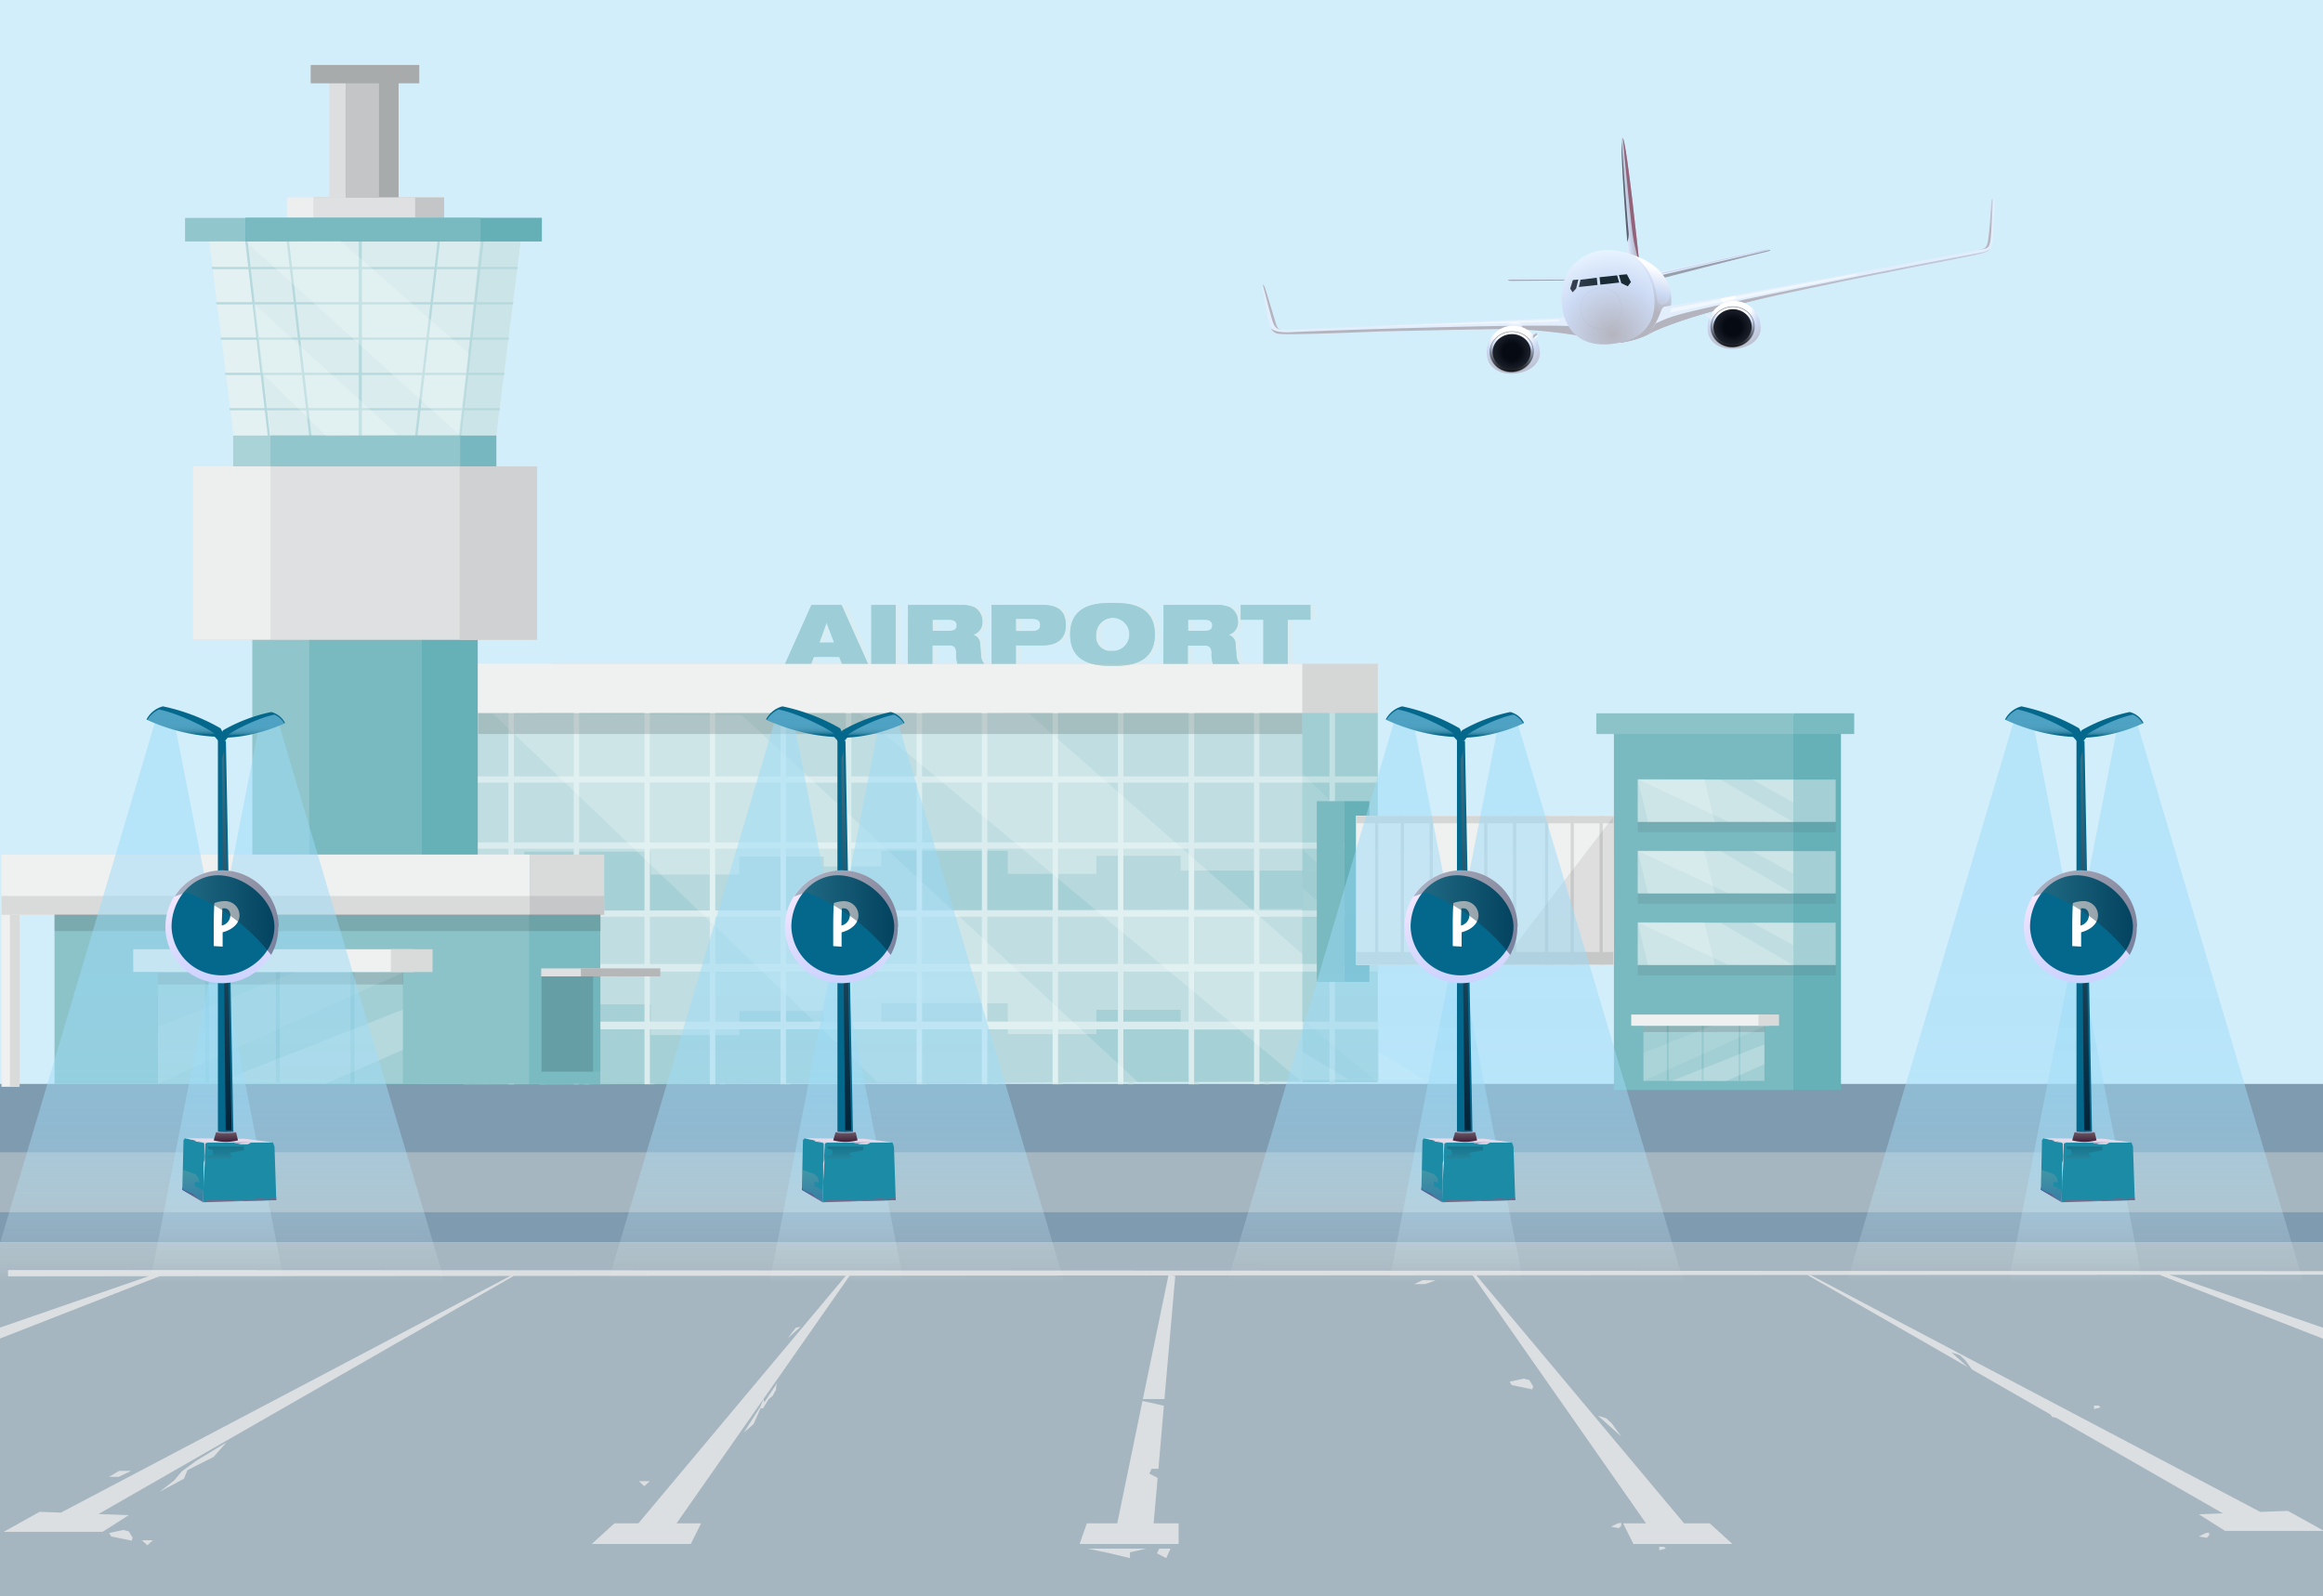 <svg xmlns="http://www.w3.org/2000/svg" xmlns:xlink="http://www.w3.org/1999/xlink" width="4.51in" height="3.1in" viewBox="0 0 324.72 223.2"><defs><style>.cls-1,.cls-3{mask:url(#mask);}.cls-1{filter:url(#luminosity-noclip-4);}.cls-10,.cls-108,.cls-11,.cls-12,.cls-121,.cls-134,.cls-2,.cls-20,.cls-25,.cls-31,.cls-32,.cls-34,.cls-38,.cls-4,.cls-6,.cls-95{mix-blend-mode:multiply;}.cls-2{fill:url(#radial-gradient);}.cls-3{filter:url(#luminosity-noclip-5);}.cls-4{fill:url(#radial-gradient-2);}.cls-5{mask:url(#mask-3);filter:url(#luminosity-noclip-6);}.cls-6{fill:url(#radial-gradient-3);}.cls-7{isolation:isolate;}.cls-8{fill:#d3eefb;}.cls-9{fill:#e2eefc;}.cls-10{fill:url(#linear-gradient);}.cls-11{fill:url(#linear-gradient-2);}.cls-12{fill:url(#linear-gradient-3);}.cls-13,.cls-52{fill:#fff;}.cls-104,.cls-105,.cls-110,.cls-111,.cls-117,.cls-118,.cls-123,.cls-124,.cls-13,.cls-130,.cls-131,.cls-136,.cls-137,.cls-38,.cls-88,.cls-89,.cls-97,.cls-98{opacity:0.5;}.cls-14{fill:url(#linear-gradient-4);}.cls-15{fill:#93637b;}.cls-16{fill:#5a6171;}.cls-17{fill:#979fac;}.cls-18{fill:#c4d2ed;}.cls-19{fill:url(#linear-gradient-5);}.cls-21{fill:url(#linear-gradient-6);}.cls-22{fill:url(#radial-gradient-4);}.cls-23{mask:url(#mask-4);}.cls-24{mix-blend-mode:overlay;fill:url(#radial-gradient-5);}.cls-25{fill:#919191;}.cls-25,.cls-34{opacity:0.3;}.cls-26{mask:url(#mask-5);}.cls-27{fill:url(#radial-gradient-6);}.cls-28{fill:#1a2b35;}.cls-29{fill:url(#linear-gradient-7);}.cls-30{fill:url(#linear-gradient-8);}.cls-31{fill:url(#linear-gradient-9);}.cls-32{fill:url(#linear-gradient-10);}.cls-33{mask:url(#mask-6);}.cls-34{fill:url(#radial-gradient-7);}.cls-35{fill:url(#linear-gradient-11);}.cls-36{fill:url(#linear-gradient-12);}.cls-37{fill:url(#radial-gradient-8);}.cls-38{fill:#2e363f;}.cls-39{fill:url(#radial-gradient-9);}.cls-40{fill:url(#radial-gradient-10);}.cls-41{fill:url(#linear-gradient-13);}.cls-42{fill:url(#radial-gradient-11);}.cls-43{fill:url(#radial-gradient-12);}.cls-44{fill:url(#radial-gradient-13);}.cls-45{fill:url(#radial-gradient-14);}.cls-46{fill:url(#radial-gradient-15);}.cls-47{fill:url(#radial-gradient-16);}.cls-48{fill:#a6b6c0;}.cls-49{fill:#7f9bb0;}.cls-50{fill:#66b0b8;}.cls-107,.cls-108,.cls-120,.cls-121,.cls-133,.cls-134,.cls-51,.cls-94,.cls-95{opacity:0.2;}.cls-53{fill:#a1ced3;}.cls-54{fill:#c3e0e3;}.cls-55{opacity:0.8;}.cls-56{fill:#9fcdd2;}.cls-57{opacity:0.1;}.cls-58{fill:#d5d7d7;}.cls-59{fill:#c0dee1;}.cls-60{fill:#daecee;}.cls-61{fill:#eff0f0;}.cls-62{fill:#393f42;}.cls-63{fill:#d9dbdb;}.cls-64{fill:#e3f1f2;}.cls-65{fill:#cbe4e7;}.cls-66{fill:#edeeee;}.cls-67{fill:#c4c5c6;}.cls-68{fill:#dfe0e1;}.cls-69{fill:#dddedf;}.cls-70{fill:#a8abac;}.cls-71{fill:#b6d9dd;}.cls-72{fill:#91c6cc;}.cls-73{fill:#65afb7;}.cls-74{fill:#79b9c0;}.cls-75{fill:#aad3d7;}.cls-76{fill:#77b8c0;}.cls-77{fill:#90c5cb;}.cls-78{fill:#cfd1d2;}.cls-79{fill:#8bc3c9;}.cls-80{fill:#7abac1;}.cls-81{fill:#b4b6b7;}.cls-82{fill:#71b5bd;}.cls-83{fill:#c6c7c8;}.cls-84{fill:#a2cfd4;}.cls-85{fill:#a4d0d5;}.cls-86{opacity:0.6;}.cls-87{fill:#eaeaea;}.cls-88{fill:url(#linear-gradient-14);}.cls-89{fill:url(#linear-gradient-15);}.cls-90{fill:#04688c;}.cls-91{fill:#1c8ba5;}.cls-92{fill:#e6dbea;}.cls-93{fill:url(#Áåçûìÿííûé_ãðàäèåíò_115);}.cls-101,.cls-103,.cls-107,.cls-114,.cls-116,.cls-120,.cls-127,.cls-129,.cls-133,.cls-140,.cls-142,.cls-94{mix-blend-mode:screen;}.cls-94{fill:url(#Áåçûìÿííûé_ãðàäèåíò_50);}.cls-95{fill:url(#Áåçûìÿííûé_ãðàäèåíò_38);}.cls-96{fill:url(#Áåçûìÿííûé_ãðàäèåíò_139);}.cls-110,.cls-111,.cls-123,.cls-124,.cls-136,.cls-137,.cls-97,.cls-98{mix-blend-mode:hard-light;}.cls-97{fill:url(#linear-gradient-16);}.cls-98{fill:url(#linear-gradient-17);}.cls-99{fill:url(#Áåçûìÿííûé_ãðàäèåíò_26);}.cls-100{fill:url(#Áåçûìÿííûé_ãðàäèåíò_115-2);}.cls-101,.cls-114,.cls-127,.cls-140{opacity:0.81;}.cls-101{fill:url(#Áåçûìÿííûé_ãðàäèåíò_141);}.cls-102{fill:url(#Áåçûìÿííûé_ãðàäèåíò_14);}.cls-103,.cls-116,.cls-129,.cls-142{opacity:0.45;}.cls-103{fill:url(#Áåçûìÿííûé_ãðàäèåíò_50-2);}.cls-104{fill:url(#linear-gradient-18);}.cls-105{fill:url(#linear-gradient-19);}.cls-106{fill:url(#Áåçûìÿííûé_ãðàäèåíò_115-3);}.cls-107{fill:url(#Áåçûìÿííûé_ãðàäèåíò_50-3);}.cls-108{fill:url(#Áåçûìÿííûé_ãðàäèåíò_38-2);}.cls-109{fill:url(#Áåçûìÿííûé_ãðàäèåíò_139-2);}.cls-110{fill:url(#linear-gradient-20);}.cls-111{fill:url(#linear-gradient-21);}.cls-112{fill:url(#Áåçûìÿííûé_ãðàäèåíò_26-2);}.cls-113{fill:url(#Áåçûìÿííûé_ãðàäèåíò_115-4);}.cls-114{fill:url(#Áåçûìÿííûé_ãðàäèåíò_141-2);}.cls-115{fill:url(#Áåçûìÿííûé_ãðàäèåíò_14-2);}.cls-116{fill:url(#Áåçûìÿííûé_ãðàäèåíò_50-4);}.cls-117{fill:url(#linear-gradient-22);}.cls-118{fill:url(#linear-gradient-23);}.cls-119{fill:url(#Áåçûìÿííûé_ãðàäèåíò_115-5);}.cls-120{fill:url(#Áåçûìÿííûé_ãðàäèåíò_50-5);}.cls-121{fill:url(#Áåçûìÿííûé_ãðàäèåíò_38-3);}.cls-122{fill:url(#Áåçûìÿííûé_ãðàäèåíò_139-3);}.cls-123{fill:url(#linear-gradient-24);}.cls-124{fill:url(#linear-gradient-25);}.cls-125{fill:url(#Áåçûìÿííûé_ãðàäèåíò_26-3);}.cls-126{fill:url(#Áåçûìÿííûé_ãðàäèåíò_115-6);}.cls-127{fill:url(#Áåçûìÿííûé_ãðàäèåíò_141-3);}.cls-128{fill:url(#Áåçûìÿííûé_ãðàäèåíò_14-3);}.cls-129{fill:url(#Áåçûìÿííûé_ãðàäèåíò_50-6);}.cls-130{fill:url(#linear-gradient-26);}.cls-131{fill:url(#linear-gradient-27);}.cls-132{fill:url(#Áåçûìÿííûé_ãðàäèåíò_115-7);}.cls-133{fill:url(#Áåçûìÿííûé_ãðàäèåíò_50-7);}.cls-134{fill:url(#Áåçûìÿííûé_ãðàäèåíò_38-4);}.cls-135{fill:url(#Áåçûìÿííûé_ãðàäèåíò_139-4);}.cls-136{fill:url(#linear-gradient-28);}.cls-137{fill:url(#linear-gradient-29);}.cls-138{fill:url(#Áåçûìÿííûé_ãðàäèåíò_26-4);}.cls-139{fill:url(#Áåçûìÿííûé_ãðàäèåíò_115-8);}.cls-140{fill:url(#Áåçûìÿííûé_ãðàäèåíò_141-4);}.cls-141{fill:url(#Áåçûìÿííûé_ãðàäèåíò_14-4);}.cls-142{fill:url(#Áåçûìÿííûé_ãðàäèåíò_50-8);}.cls-143{filter:url(#luminosity-noclip-3);}.cls-144{filter:url(#luminosity-noclip);}</style><filter id="luminosity-noclip" x="218.23" y="-8304" width="13" height="32766" filterUnits="userSpaceOnUse" color-interpolation-filters="sRGB"></filter><mask id="mask" x="218.23" y="-8304" width="13" height="32766" maskUnits="userSpaceOnUse"><g class="cls-144"></g></mask><radialGradient id="radial-gradient" cx="215.84" cy="158.47" r="9.84" gradientTransform="translate(-7.74 -93.56) rotate(-6.17)" gradientUnits="userSpaceOnUse"><stop offset="0.36" stop-color="#fff"></stop><stop offset="0.58" stop-color="#fff"></stop><stop offset="0.81"></stop></radialGradient><radialGradient id="radial-gradient-2" cx="211.56" cy="167.34" r="23.93" gradientTransform="translate(-7.74 -93.56) rotate(-6.17)" gradientUnits="userSpaceOnUse"><stop offset="0" stop-color="#fff"></stop><stop offset="0.27" stop-color="#fff"></stop><stop offset="0.31" stop-color="#fbfbfb"></stop><stop offset="0.35" stop-color="#eee"></stop><stop offset="0.39" stop-color="#d9d9d9"></stop><stop offset="0.43" stop-color="#bcbcbc"></stop><stop offset="0.47" stop-color="#979797"></stop><stop offset="0.52" stop-color="#686868"></stop><stop offset="0.56" stop-color="#333"></stop><stop offset="0.6"></stop></radialGradient><filter id="luminosity-noclip-3" x="220.32" y="-8304" width="8.89" height="32766" filterUnits="userSpaceOnUse" color-interpolation-filters="sRGB"></filter><mask id="mask-3" x="220.32" y="-8304" width="8.89" height="32766" maskUnits="userSpaceOnUse"><g class="cls-143"></g></mask><radialGradient id="radial-gradient-3" cx="214.61" cy="167.46" r="7.7" gradientTransform="translate(-7.74 -93.56) rotate(-6.17)" gradientUnits="userSpaceOnUse"><stop offset="0.22" stop-color="#fff"></stop><stop offset="0.29" stop-color="#f7f7f7"></stop><stop offset="0.39" stop-color="#e2e2e2"></stop><stop offset="0.51" stop-color="silver"></stop><stop offset="0.65" stop-color="#919191"></stop><stop offset="0.81" stop-color="#535353"></stop><stop offset="0.98" stop-color="#0a0a0a"></stop><stop offset="1"></stop></radialGradient><linearGradient id="linear-gradient" x1="173.44" y1="155.19" x2="168.78" y2="155.85" gradientTransform="translate(-7.74 -93.56) rotate(-6.17)" gradientUnits="userSpaceOnUse"><stop offset="0.36" stop-color="#fff"></stop><stop offset="0.58" stop-color="#cddbf5"></stop><stop offset="0.81" stop-color="#b4b4be"></stop></linearGradient><linearGradient id="linear-gradient-2" x1="192.77" y1="145.08" x2="190.73" y2="159.54" xlink:href="#linear-gradient"></linearGradient><linearGradient id="linear-gradient-3" x1="206.81" y1="147.07" x2="204.77" y2="161.53" xlink:href="#linear-gradient"></linearGradient><linearGradient id="linear-gradient-4" x1="218.24" y1="145.93" x2="222.1" y2="145.93" xlink:href="#linear-gradient"></linearGradient><linearGradient id="linear-gradient-5" x1="224.05" y1="150.26" x2="218.68" y2="164.1" xlink:href="#linear-gradient"></linearGradient><linearGradient id="linear-gradient-6" x1="226.27" y1="147.39" x2="218.21" y2="163.59" xlink:href="#linear-gradient"></linearGradient><radialGradient id="radial-gradient-4" cx="216.74" cy="164.61" r="11.77" gradientTransform="translate(-7.74 -93.56) rotate(-6.17)" gradientUnits="userSpaceOnUse"><stop offset="0" stop-color="#b4b4be"></stop><stop offset="0.63" stop-color="#cddbf5"></stop><stop offset="1" stop-color="#e7f3ff"></stop></radialGradient><filter id="luminosity-noclip-4" x="218.23" y="34.96" width="13" height="13.21" filterUnits="userSpaceOnUse" color-interpolation-filters="sRGB"></filter><mask id="mask-4" x="218.23" y="34.96" width="13" height="13.21" maskUnits="userSpaceOnUse"><g class="cls-1"><path class="cls-2" d="M224,35s4.94-.92,6.91,4.73c.71,2.54,1.07,7.64-5.69,8.37s-7.54-5.63-6.65-8.63A6.37,6.37,0,0,1,224,35Z"></path></g></mask><radialGradient id="radial-gradient-5" cx="215.84" cy="158.47" r="9.84" gradientTransform="translate(-7.74 -93.56) rotate(-6.17)" xlink:href="#linear-gradient"></radialGradient><filter id="luminosity-noclip-5" x="218.23" y="37.26" width="13" height="10.91" filterUnits="userSpaceOnUse" color-interpolation-filters="sRGB"></filter><mask id="mask-5" x="218.23" y="37.26" width="13" height="10.91" maskUnits="userSpaceOnUse"><g class="cls-3"><path class="cls-4" d="M229.79,37.59c-1.93,3.4-4.41,5.86-6.05,5.91-2.7-.49-3.67-3.9-4-6.24a6.06,6.06,0,0,0-1.19,2.22c-.89,3-.1,9.36,6.65,8.63s6.4-5.83,5.69-8.37A8.66,8.66,0,0,0,229.79,37.59Z"></path></g></mask><radialGradient id="radial-gradient-6" cx="211.56" cy="167.34" r="23.93" gradientTransform="translate(-7.74 -93.56) rotate(-6.17)" gradientUnits="userSpaceOnUse"><stop offset="0" stop-color="#cddbf5"></stop><stop offset="0.27" stop-color="#b4b4be"></stop><stop offset="0.35" stop-color="#b7b8c2"></stop><stop offset="0.43" stop-color="#c1c4cf"></stop><stop offset="0.51" stop-color="#d1d8e3"></stop><stop offset="0.6" stop-color="#e7f3ff"></stop></radialGradient><linearGradient id="linear-gradient-7" x1="216.73" y1="155.77" x2="210.54" y2="158.75" gradientTransform="translate(-7.74 -93.56) rotate(-6.17)" gradientUnits="userSpaceOnUse"><stop offset="0" stop-color="#1f2f3a"></stop><stop offset="0.15" stop-color="#1d2e38"></stop><stop offset="1" stop-color="#43485c"></stop></linearGradient><linearGradient id="linear-gradient-8" x1="216.41" y1="155.1" x2="210.22" y2="158.08" xlink:href="#linear-gradient-7"></linearGradient><linearGradient id="linear-gradient-9" x1="245.74" y1="151.59" x2="246.21" y2="163.63" xlink:href="#linear-gradient"></linearGradient><linearGradient id="linear-gradient-10" x1="262.66" y1="149.46" x2="272.89" y2="157.01" xlink:href="#linear-gradient"></linearGradient><filter id="luminosity-noclip-6" x="220.32" y="43.43" width="8.89" height="4.74" filterUnits="userSpaceOnUse" color-interpolation-filters="sRGB"></filter><mask id="mask-6" x="220.32" y="43.43" width="8.89" height="4.74" maskUnits="userSpaceOnUse"><g class="cls-5"><path class="cls-6" d="M224,43.49c-.19.05-.1,0-.28,0a.91.91,0,0,1-.34-.07c-.93,2.89-2.22,3.57-3.07,3.49a6.19,6.19,0,0,0,4.86,1.2,8,8,0,0,0,4-1.4A4.76,4.76,0,0,1,224,43.49Z"></path></g></mask><radialGradient id="radial-gradient-7" cx="214.61" cy="167.46" r="7.7" gradientTransform="translate(-7.74 -93.56) rotate(-6.17)" gradientUnits="userSpaceOnUse"><stop offset="0.22" stop-color="#3b3b3b"></stop><stop offset="0.31" stop-color="#424243"></stop><stop offset="0.46" stop-color="#565657"></stop><stop offset="0.63" stop-color="#76767a"></stop><stop offset="0.83" stop-color="#a3a3a9"></stop><stop offset="1" stop-color="#ceced6"></stop></radialGradient><linearGradient id="linear-gradient-11" x1="230.47" y1="151.28" x2="230.66" y2="160.93" xlink:href="#linear-gradient"></linearGradient><linearGradient id="linear-gradient-12" x1="233.21" y1="160.33" x2="233.63" y2="163.49" gradientTransform="translate(-7.74 -93.56) rotate(-6.17)" gradientUnits="userSpaceOnUse"><stop offset="0.36" stop-color="#fff"></stop><stop offset="0.58" stop-color="#cddbf5"></stop><stop offset="1" stop-color="#b4b4be"></stop></linearGradient><radialGradient id="radial-gradient-8" cx="233.78" cy="162.44" r="6.81" gradientTransform="translate(-7.74 -93.56) rotate(-6.17)" xlink:href="#linear-gradient-12"></radialGradient><radialGradient id="radial-gradient-9" cx="234" cy="161.92" r="6.24" gradientTransform="matrix(1, 0, 0, 1, 8.69, -119.63)" gradientUnits="userSpaceOnUse"><stop offset="0.36" stop-color="#fff"></stop><stop offset="0.58" stop-color="#cddbf5"></stop><stop offset="1" stop-color="#0d0d0d"></stop></radialGradient><radialGradient id="radial-gradient-10" cx="233.51" cy="165.33" r="2.58" gradientTransform="translate(8.68 -119.62)" gradientUnits="userSpaceOnUse"><stop offset="0.48" stop-color="#050a13"></stop><stop offset="1" stop-color="#1c202a"></stop></radialGradient><linearGradient id="linear-gradient-13" x1="203.61" y1="159.91" x2="203.02" y2="163.91" xlink:href="#linear-gradient"></linearGradient><radialGradient id="radial-gradient-11" cx="202.71" cy="162.58" r="6.81" gradientTransform="translate(-7.74 -93.56) rotate(-6.17)" xlink:href="#linear-gradient-12"></radialGradient><radialGradient id="radial-gradient-12" cx="202.92" cy="162.06" r="6.24" gradientTransform="translate(8.88 -116.28)" xlink:href="#radial-gradient-9"></radialGradient><radialGradient id="radial-gradient-13" cx="202.43" cy="165.47" r="2.58" gradientTransform="translate(8.88 -116.28)" xlink:href="#radial-gradient-10"></radialGradient><radialGradient id="radial-gradient-14" cx="205.83" cy="161.72" r="1.75" gradientTransform="translate(-7.74 -93.56) rotate(-6.17)" xlink:href="#linear-gradient-12"></radialGradient><radialGradient id="radial-gradient-15" cx="206.71" cy="163.76" r="2.04" gradientTransform="translate(-7.74 -93.56) rotate(-6.17)" xlink:href="#linear-gradient-12"></radialGradient><radialGradient id="radial-gradient-16" cx="206.77" cy="163.44" r="1.01" gradientTransform="translate(-7.74 -93.56) rotate(-6.17)" xlink:href="#linear-gradient-12"></radialGradient><linearGradient id="linear-gradient-14" x1="41.7" y1="179.26" x2="41.7" y2="119.13" gradientUnits="userSpaceOnUse"><stop offset="0" stop-color="#fff" stop-opacity="0"></stop><stop offset="0" stop-color="#fdfeff" stop-opacity="0.02"></stop><stop offset="0.04" stop-color="#ebf8fe" stop-opacity="0.2"></stop><stop offset="0.09" stop-color="#daf2fc" stop-opacity="0.37"></stop><stop offset="0.14" stop-color="#caecfb" stop-opacity="0.52"></stop><stop offset="0.19" stop-color="#bde8fa" stop-opacity="0.65"></stop><stop offset="0.25" stop-color="#b2e4fa" stop-opacity="0.76"></stop><stop offset="0.32" stop-color="#a9e0f9" stop-opacity="0.85"></stop><stop offset="0.39" stop-color="#a2def9" stop-opacity="0.92"></stop><stop offset="0.49" stop-color="#9edcf8" stop-opacity="0.97"></stop><stop offset="0.63" stop-color="#9bdbf8" stop-opacity="0.99"></stop><stop offset="1" stop-color="#9adbf8"></stop></linearGradient><linearGradient id="linear-gradient-15" x1="-1979.64" y1="178.98" x2="-1979.64" y2="118.85" gradientTransform="matrix(-1, 0, 0, 1, -1960.69, 0)" xlink:href="#linear-gradient-14"></linearGradient><linearGradient id="&#xC1;&#xE5;&#xE7;&#xFB;&#xEC;&#xFF;&#xED;&#xED;&#xFB;&#xE9;_&#xE3;&#xF0;&#xE0;&#xE4;&#xE8;&#xE5;&#xED;&#xF2;_115" x1="33.86" y1="159.89" x2="33.86" y2="159.68" gradientUnits="userSpaceOnUse"><stop offset="0" stop-color="#929cc2"></stop><stop offset="1" stop-color="#c1b3c7"></stop></linearGradient><linearGradient id="&#xC1;&#xE5;&#xE7;&#xFB;&#xEC;&#xFF;&#xED;&#xED;&#xFB;&#xE9;_&#xE3;&#xF0;&#xE0;&#xE4;&#xE8;&#xE5;&#xED;&#xF2;_50" x1="31.55" y1="162.02" x2="31.55" y2="160.31" gradientUnits="userSpaceOnUse"><stop offset="0" stop-color="#4a737e"></stop><stop offset="1" stop-color="#001326"></stop></linearGradient><linearGradient id="&#xC1;&#xE5;&#xE7;&#xFB;&#xEC;&#xFF;&#xED;&#xED;&#xFB;&#xE9;_&#xE3;&#xF0;&#xE0;&#xE4;&#xE8;&#xE5;&#xED;&#xF2;_38" x1="26.96" y1="167.99" x2="26.96" y2="163.57" gradientUnits="userSpaceOnUse"><stop offset="0" stop-color="#9b4fa4"></stop><stop offset="1" stop-color="#dbc2a4"></stop></linearGradient><linearGradient id="&#xC1;&#xE5;&#xE7;&#xFB;&#xEC;&#xFF;&#xED;&#xED;&#xFB;&#xE9;_&#xE3;&#xF0;&#xE0;&#xE4;&#xE8;&#xE5;&#xED;&#xF2;_139" x1="32.05" y1="168.1" x2="32.05" y2="166" gradientUnits="userSpaceOnUse"><stop offset="0" stop-color="#7a6b86"></stop><stop offset="1" stop-color="#445696"></stop></linearGradient><linearGradient id="linear-gradient-16" x1="35.82" y1="102.85" x2="35.82" y2="100.62" gradientUnits="userSpaceOnUse"><stop offset="0" stop-color="#fff" stop-opacity="0"></stop><stop offset="0" stop-color="#fdfeff" stop-opacity="0.02"></stop><stop offset="0.04" stop-color="#eaf8fe" stop-opacity="0.2"></stop><stop offset="0.09" stop-color="#d9f2fd" stop-opacity="0.37"></stop><stop offset="0.14" stop-color="#caedfc" stop-opacity="0.52"></stop><stop offset="0.19" stop-color="#bce8fc" stop-opacity="0.65"></stop><stop offset="0.25" stop-color="#b1e4fb" stop-opacity="0.76"></stop><stop offset="0.32" stop-color="#a8e1fb" stop-opacity="0.85"></stop><stop offset="0.4" stop-color="#a1dffa" stop-opacity="0.92"></stop><stop offset="0.49" stop-color="#9dddfa" stop-opacity="0.97"></stop><stop offset="0.63" stop-color="#9adcfa" stop-opacity="0.99"></stop><stop offset="1" stop-color="#99dcfa"></stop></linearGradient><linearGradient id="linear-gradient-17" x1="-1522.53" y1="102.71" x2="-1522.53" y2="100.03" gradientTransform="matrix(-1, 0, 0, 1, -1497.24, 0)" xlink:href="#linear-gradient-16"></linearGradient><linearGradient id="&#xC1;&#xE5;&#xE7;&#xFB;&#xEC;&#xFF;&#xED;&#xED;&#xFB;&#xE9;_&#xE3;&#xF0;&#xE0;&#xE4;&#xE8;&#xE5;&#xED;&#xF2;_26" x1="31.58" y1="159.64" x2="31.58" y2="158.31" gradientUnits="userSpaceOnUse"><stop offset="0" stop-color="#431f38"></stop><stop offset="1" stop-color="#6b5966"></stop></linearGradient><linearGradient id="&#xC1;&#xE5;&#xE7;&#xFB;&#xEC;&#xFF;&#xED;&#xED;&#xFB;&#xE9;_&#xE3;&#xF0;&#xE0;&#xE4;&#xE8;&#xE5;&#xED;&#xF2;_115-2" x1="31.61" y1="158.43" x2="31.61" y2="158.16" xlink:href="#&#xC1;&#xE5;&#xE7;&#xFB;&#xEC;&#xFF;&#xED;&#xED;&#xFB;&#xE9;_&#xE3;&#xF0;&#xE0;&#xE4;&#xE8;&#xE5;&#xED;&#xF2;_115"></linearGradient><linearGradient id="&#xC1;&#xE5;&#xE7;&#xFB;&#xEC;&#xFF;&#xED;&#xED;&#xFB;&#xE9;_&#xE3;&#xF0;&#xE0;&#xE4;&#xE8;&#xE5;&#xED;&#xF2;_141" x1="31.7" y1="158.04" x2="31.7" y2="105.02" gradientUnits="userSpaceOnUse"><stop offset="0" stop-color="#001326"></stop><stop offset="1" stop-color="#477284"></stop></linearGradient><linearGradient id="&#xC1;&#xE5;&#xE7;&#xFB;&#xEC;&#xFF;&#xED;&#xED;&#xFB;&#xE9;_&#xE3;&#xF0;&#xE0;&#xE4;&#xE8;&#xE5;&#xED;&#xF2;_14" x1="31.01" y1="137.48" x2="31.01" y2="121.69" gradientUnits="userSpaceOnUse"><stop offset="0" stop-color="#ccd3ff"></stop><stop offset="1" stop-color="#ffecff"></stop></linearGradient><linearGradient id="&#xC1;&#xE5;&#xE7;&#xFB;&#xEC;&#xFF;&#xED;&#xED;&#xFB;&#xE9;_&#xE3;&#xF0;&#xE0;&#xE4;&#xE8;&#xE5;&#xED;&#xF2;_50-2" x1="24.35" y1="127.6" x2="38.9" y2="127.6" xlink:href="#&#xC1;&#xE5;&#xE7;&#xFB;&#xEC;&#xFF;&#xED;&#xED;&#xFB;&#xE9;_&#xE3;&#xF0;&#xE0;&#xE4;&#xE8;&#xE5;&#xED;&#xF2;_50"></linearGradient><linearGradient id="linear-gradient-18" x1="128.3" y1="179.26" x2="128.3" y2="119.13" xlink:href="#linear-gradient-14"></linearGradient><linearGradient id="linear-gradient-19" x1="-2066.23" y1="178.98" x2="-2066.23" y2="118.85" gradientTransform="matrix(-1, 0, 0, 1, -1960.69, 0)" xlink:href="#linear-gradient-14"></linearGradient><linearGradient id="&#xC1;&#xE5;&#xE7;&#xFB;&#xEC;&#xFF;&#xED;&#xED;&#xFB;&#xE9;_&#xE3;&#xF0;&#xE0;&#xE4;&#xE8;&#xE5;&#xED;&#xF2;_115-3" x1="120.46" y1="159.89" x2="120.46" y2="159.68" xlink:href="#&#xC1;&#xE5;&#xE7;&#xFB;&#xEC;&#xFF;&#xED;&#xED;&#xFB;&#xE9;_&#xE3;&#xF0;&#xE0;&#xE4;&#xE8;&#xE5;&#xED;&#xF2;_115"></linearGradient><linearGradient id="&#xC1;&#xE5;&#xE7;&#xFB;&#xEC;&#xFF;&#xED;&#xED;&#xFB;&#xE9;_&#xE3;&#xF0;&#xE0;&#xE4;&#xE8;&#xE5;&#xED;&#xF2;_50-3" x1="118.15" y1="162.02" x2="118.15" y2="160.31" xlink:href="#&#xC1;&#xE5;&#xE7;&#xFB;&#xEC;&#xFF;&#xED;&#xED;&#xFB;&#xE9;_&#xE3;&#xF0;&#xE0;&#xE4;&#xE8;&#xE5;&#xED;&#xF2;_50"></linearGradient><linearGradient id="&#xC1;&#xE5;&#xE7;&#xFB;&#xEC;&#xFF;&#xED;&#xED;&#xFB;&#xE9;_&#xE3;&#xF0;&#xE0;&#xE4;&#xE8;&#xE5;&#xED;&#xF2;_38-2" x1="113.56" y1="167.99" x2="113.56" y2="163.57" xlink:href="#&#xC1;&#xE5;&#xE7;&#xFB;&#xEC;&#xFF;&#xED;&#xED;&#xFB;&#xE9;_&#xE3;&#xF0;&#xE0;&#xE4;&#xE8;&#xE5;&#xED;&#xF2;_38"></linearGradient><linearGradient id="&#xC1;&#xE5;&#xE7;&#xFB;&#xEC;&#xFF;&#xED;&#xED;&#xFB;&#xE9;_&#xE3;&#xF0;&#xE0;&#xE4;&#xE8;&#xE5;&#xED;&#xF2;_139-2" x1="118.65" y1="168.1" x2="118.65" y2="166" xlink:href="#&#xC1;&#xE5;&#xE7;&#xFB;&#xEC;&#xFF;&#xED;&#xED;&#xFB;&#xE9;_&#xE3;&#xF0;&#xE0;&#xE4;&#xE8;&#xE5;&#xED;&#xF2;_139"></linearGradient><linearGradient id="linear-gradient-20" x1="122.42" y1="102.85" x2="122.42" y2="100.62" xlink:href="#linear-gradient-16"></linearGradient><linearGradient id="linear-gradient-21" x1="-1609.13" y1="102.71" x2="-1609.13" y2="100.03" gradientTransform="matrix(-1, 0, 0, 1, -1497.24, 0)" xlink:href="#linear-gradient-16"></linearGradient><linearGradient id="&#xC1;&#xE5;&#xE7;&#xFB;&#xEC;&#xFF;&#xED;&#xED;&#xFB;&#xE9;_&#xE3;&#xF0;&#xE0;&#xE4;&#xE8;&#xE5;&#xED;&#xF2;_26-2" x1="118.18" y1="159.64" x2="118.18" y2="158.31" xlink:href="#&#xC1;&#xE5;&#xE7;&#xFB;&#xEC;&#xFF;&#xED;&#xED;&#xFB;&#xE9;_&#xE3;&#xF0;&#xE0;&#xE4;&#xE8;&#xE5;&#xED;&#xF2;_26"></linearGradient><linearGradient id="&#xC1;&#xE5;&#xE7;&#xFB;&#xEC;&#xFF;&#xED;&#xED;&#xFB;&#xE9;_&#xE3;&#xF0;&#xE0;&#xE4;&#xE8;&#xE5;&#xED;&#xF2;_115-4" x1="118.21" y1="158.43" x2="118.21" y2="158.16" xlink:href="#&#xC1;&#xE5;&#xE7;&#xFB;&#xEC;&#xFF;&#xED;&#xED;&#xFB;&#xE9;_&#xE3;&#xF0;&#xE0;&#xE4;&#xE8;&#xE5;&#xED;&#xF2;_115"></linearGradient><linearGradient id="&#xC1;&#xE5;&#xE7;&#xFB;&#xEC;&#xFF;&#xED;&#xED;&#xFB;&#xE9;_&#xE3;&#xF0;&#xE0;&#xE4;&#xE8;&#xE5;&#xED;&#xF2;_141-2" x1="118.29" y1="158.04" x2="118.29" y2="105.02" xlink:href="#&#xC1;&#xE5;&#xE7;&#xFB;&#xEC;&#xFF;&#xED;&#xED;&#xFB;&#xE9;_&#xE3;&#xF0;&#xE0;&#xE4;&#xE8;&#xE5;&#xED;&#xF2;_141"></linearGradient><linearGradient id="&#xC1;&#xE5;&#xE7;&#xFB;&#xEC;&#xFF;&#xED;&#xED;&#xFB;&#xE9;_&#xE3;&#xF0;&#xE0;&#xE4;&#xE8;&#xE5;&#xED;&#xF2;_14-2" x1="117.61" y1="137.48" x2="117.61" y2="121.69" xlink:href="#&#xC1;&#xE5;&#xE7;&#xFB;&#xEC;&#xFF;&#xED;&#xED;&#xFB;&#xE9;_&#xE3;&#xF0;&#xE0;&#xE4;&#xE8;&#xE5;&#xED;&#xF2;_14"></linearGradient><linearGradient id="&#xC1;&#xE5;&#xE7;&#xFB;&#xEC;&#xFF;&#xED;&#xED;&#xFB;&#xE9;_&#xE3;&#xF0;&#xE0;&#xE4;&#xE8;&#xE5;&#xED;&#xF2;_50-4" x1="110.95" y1="127.6" x2="125.5" y2="127.6" xlink:href="#&#xC1;&#xE5;&#xE7;&#xFB;&#xEC;&#xFF;&#xED;&#xED;&#xFB;&#xE9;_&#xE3;&#xF0;&#xE0;&#xE4;&#xE8;&#xE5;&#xED;&#xF2;_50"></linearGradient><linearGradient id="linear-gradient-22" x1="214.9" y1="179.26" x2="214.9" y2="119.13" xlink:href="#linear-gradient-14"></linearGradient><linearGradient id="linear-gradient-23" x1="-2152.83" y1="178.98" x2="-2152.83" y2="118.85" gradientTransform="matrix(-1, 0, 0, 1, -1960.69, 0)" xlink:href="#linear-gradient-14"></linearGradient><linearGradient id="&#xC1;&#xE5;&#xE7;&#xFB;&#xEC;&#xFF;&#xED;&#xED;&#xFB;&#xE9;_&#xE3;&#xF0;&#xE0;&#xE4;&#xE8;&#xE5;&#xED;&#xF2;_115-5" x1="207.06" y1="159.89" x2="207.06" y2="159.68" xlink:href="#&#xC1;&#xE5;&#xE7;&#xFB;&#xEC;&#xFF;&#xED;&#xED;&#xFB;&#xE9;_&#xE3;&#xF0;&#xE0;&#xE4;&#xE8;&#xE5;&#xED;&#xF2;_115"></linearGradient><linearGradient id="&#xC1;&#xE5;&#xE7;&#xFB;&#xEC;&#xFF;&#xED;&#xED;&#xFB;&#xE9;_&#xE3;&#xF0;&#xE0;&#xE4;&#xE8;&#xE5;&#xED;&#xF2;_50-5" x1="204.74" y1="162.02" x2="204.74" y2="160.31" xlink:href="#&#xC1;&#xE5;&#xE7;&#xFB;&#xEC;&#xFF;&#xED;&#xED;&#xFB;&#xE9;_&#xE3;&#xF0;&#xE0;&#xE4;&#xE8;&#xE5;&#xED;&#xF2;_50"></linearGradient><linearGradient id="&#xC1;&#xE5;&#xE7;&#xFB;&#xEC;&#xFF;&#xED;&#xED;&#xFB;&#xE9;_&#xE3;&#xF0;&#xE0;&#xE4;&#xE8;&#xE5;&#xED;&#xF2;_38-3" x1="200.16" y1="167.99" x2="200.16" y2="163.57" xlink:href="#&#xC1;&#xE5;&#xE7;&#xFB;&#xEC;&#xFF;&#xED;&#xED;&#xFB;&#xE9;_&#xE3;&#xF0;&#xE0;&#xE4;&#xE8;&#xE5;&#xED;&#xF2;_38"></linearGradient><linearGradient id="&#xC1;&#xE5;&#xE7;&#xFB;&#xEC;&#xFF;&#xED;&#xED;&#xFB;&#xE9;_&#xE3;&#xF0;&#xE0;&#xE4;&#xE8;&#xE5;&#xED;&#xF2;_139-3" x1="205.25" y1="168.1" x2="205.25" y2="166" xlink:href="#&#xC1;&#xE5;&#xE7;&#xFB;&#xEC;&#xFF;&#xED;&#xED;&#xFB;&#xE9;_&#xE3;&#xF0;&#xE0;&#xE4;&#xE8;&#xE5;&#xED;&#xF2;_139"></linearGradient><linearGradient id="linear-gradient-24" x1="209.01" y1="102.85" x2="209.01" y2="100.62" xlink:href="#linear-gradient-16"></linearGradient><linearGradient id="linear-gradient-25" x1="-1695.72" y1="102.71" x2="-1695.72" y2="100.03" gradientTransform="matrix(-1, 0, 0, 1, -1497.24, 0)" xlink:href="#linear-gradient-16"></linearGradient><linearGradient id="&#xC1;&#xE5;&#xE7;&#xFB;&#xEC;&#xFF;&#xED;&#xED;&#xFB;&#xE9;_&#xE3;&#xF0;&#xE0;&#xE4;&#xE8;&#xE5;&#xED;&#xF2;_26-3" x1="204.77" y1="159.64" x2="204.77" y2="158.31" xlink:href="#&#xC1;&#xE5;&#xE7;&#xFB;&#xEC;&#xFF;&#xED;&#xED;&#xFB;&#xE9;_&#xE3;&#xF0;&#xE0;&#xE4;&#xE8;&#xE5;&#xED;&#xF2;_26"></linearGradient><linearGradient id="&#xC1;&#xE5;&#xE7;&#xFB;&#xEC;&#xFF;&#xED;&#xED;&#xFB;&#xE9;_&#xE3;&#xF0;&#xE0;&#xE4;&#xE8;&#xE5;&#xED;&#xF2;_115-6" x1="204.81" y1="158.43" x2="204.81" y2="158.16" xlink:href="#&#xC1;&#xE5;&#xE7;&#xFB;&#xEC;&#xFF;&#xED;&#xED;&#xFB;&#xE9;_&#xE3;&#xF0;&#xE0;&#xE4;&#xE8;&#xE5;&#xED;&#xF2;_115"></linearGradient><linearGradient id="&#xC1;&#xE5;&#xE7;&#xFB;&#xEC;&#xFF;&#xED;&#xED;&#xFB;&#xE9;_&#xE3;&#xF0;&#xE0;&#xE4;&#xE8;&#xE5;&#xED;&#xF2;_141-3" x1="204.89" y1="158.04" x2="204.89" y2="105.02" xlink:href="#&#xC1;&#xE5;&#xE7;&#xFB;&#xEC;&#xFF;&#xED;&#xED;&#xFB;&#xE9;_&#xE3;&#xF0;&#xE0;&#xE4;&#xE8;&#xE5;&#xED;&#xF2;_141"></linearGradient><linearGradient id="&#xC1;&#xE5;&#xE7;&#xFB;&#xEC;&#xFF;&#xED;&#xED;&#xFB;&#xE9;_&#xE3;&#xF0;&#xE0;&#xE4;&#xE8;&#xE5;&#xED;&#xF2;_14-3" x1="204.2" y1="137.48" x2="204.2" y2="121.69" xlink:href="#&#xC1;&#xE5;&#xE7;&#xFB;&#xEC;&#xFF;&#xED;&#xED;&#xFB;&#xE9;_&#xE3;&#xF0;&#xE0;&#xE4;&#xE8;&#xE5;&#xED;&#xF2;_14"></linearGradient><linearGradient id="&#xC1;&#xE5;&#xE7;&#xFB;&#xEC;&#xFF;&#xED;&#xED;&#xFB;&#xE9;_&#xE3;&#xF0;&#xE0;&#xE4;&#xE8;&#xE5;&#xED;&#xF2;_50-6" x1="197.54" y1="127.6" x2="212.1" y2="127.6" xlink:href="#&#xC1;&#xE5;&#xE7;&#xFB;&#xEC;&#xFF;&#xED;&#xED;&#xFB;&#xE9;_&#xE3;&#xF0;&#xE0;&#xE4;&#xE8;&#xE5;&#xED;&#xF2;_50"></linearGradient><linearGradient id="linear-gradient-26" x1="301.49" y1="179.26" x2="301.49" y2="119.13" xlink:href="#linear-gradient-14"></linearGradient><linearGradient id="linear-gradient-27" x1="-2239.43" y1="178.98" x2="-2239.43" y2="118.85" gradientTransform="matrix(-1, 0, 0, 1, -1960.69, 0)" xlink:href="#linear-gradient-14"></linearGradient><linearGradient id="&#xC1;&#xE5;&#xE7;&#xFB;&#xEC;&#xFF;&#xED;&#xED;&#xFB;&#xE9;_&#xE3;&#xF0;&#xE0;&#xE4;&#xE8;&#xE5;&#xED;&#xF2;_115-7" x1="293.65" y1="159.89" x2="293.65" y2="159.68" xlink:href="#&#xC1;&#xE5;&#xE7;&#xFB;&#xEC;&#xFF;&#xED;&#xED;&#xFB;&#xE9;_&#xE3;&#xF0;&#xE0;&#xE4;&#xE8;&#xE5;&#xED;&#xF2;_115"></linearGradient><linearGradient id="&#xC1;&#xE5;&#xE7;&#xFB;&#xEC;&#xFF;&#xED;&#xED;&#xFB;&#xE9;_&#xE3;&#xF0;&#xE0;&#xE4;&#xE8;&#xE5;&#xED;&#xF2;_50-7" x1="291.34" y1="162.02" x2="291.34" y2="160.31" xlink:href="#&#xC1;&#xE5;&#xE7;&#xFB;&#xEC;&#xFF;&#xED;&#xED;&#xFB;&#xE9;_&#xE3;&#xF0;&#xE0;&#xE4;&#xE8;&#xE5;&#xED;&#xF2;_50"></linearGradient><linearGradient id="&#xC1;&#xE5;&#xE7;&#xFB;&#xEC;&#xFF;&#xED;&#xED;&#xFB;&#xE9;_&#xE3;&#xF0;&#xE0;&#xE4;&#xE8;&#xE5;&#xED;&#xF2;_38-4" x1="286.75" y1="167.99" x2="286.75" y2="163.57" xlink:href="#&#xC1;&#xE5;&#xE7;&#xFB;&#xEC;&#xFF;&#xED;&#xED;&#xFB;&#xE9;_&#xE3;&#xF0;&#xE0;&#xE4;&#xE8;&#xE5;&#xED;&#xF2;_38"></linearGradient><linearGradient id="&#xC1;&#xE5;&#xE7;&#xFB;&#xEC;&#xFF;&#xED;&#xED;&#xFB;&#xE9;_&#xE3;&#xF0;&#xE0;&#xE4;&#xE8;&#xE5;&#xED;&#xF2;_139-4" x1="291.85" y1="168.1" x2="291.85" y2="166" xlink:href="#&#xC1;&#xE5;&#xE7;&#xFB;&#xEC;&#xFF;&#xED;&#xED;&#xFB;&#xE9;_&#xE3;&#xF0;&#xE0;&#xE4;&#xE8;&#xE5;&#xED;&#xF2;_139"></linearGradient><linearGradient id="linear-gradient-28" x1="295.61" y1="102.85" x2="295.61" y2="100.62" xlink:href="#linear-gradient-16"></linearGradient><linearGradient id="linear-gradient-29" x1="-1782.32" y1="102.71" x2="-1782.32" y2="100.03" gradientTransform="matrix(-1, 0, 0, 1, -1497.24, 0)" xlink:href="#linear-gradient-16"></linearGradient><linearGradient id="&#xC1;&#xE5;&#xE7;&#xFB;&#xEC;&#xFF;&#xED;&#xED;&#xFB;&#xE9;_&#xE3;&#xF0;&#xE0;&#xE4;&#xE8;&#xE5;&#xED;&#xF2;_26-4" x1="291.37" y1="159.64" x2="291.37" y2="158.31" xlink:href="#&#xC1;&#xE5;&#xE7;&#xFB;&#xEC;&#xFF;&#xED;&#xED;&#xFB;&#xE9;_&#xE3;&#xF0;&#xE0;&#xE4;&#xE8;&#xE5;&#xED;&#xF2;_26"></linearGradient><linearGradient id="&#xC1;&#xE5;&#xE7;&#xFB;&#xEC;&#xFF;&#xED;&#xED;&#xFB;&#xE9;_&#xE3;&#xF0;&#xE0;&#xE4;&#xE8;&#xE5;&#xED;&#xF2;_115-8" x1="291.4" y1="158.43" x2="291.4" y2="158.16" xlink:href="#&#xC1;&#xE5;&#xE7;&#xFB;&#xEC;&#xFF;&#xED;&#xED;&#xFB;&#xE9;_&#xE3;&#xF0;&#xE0;&#xE4;&#xE8;&#xE5;&#xED;&#xF2;_115"></linearGradient><linearGradient id="&#xC1;&#xE5;&#xE7;&#xFB;&#xEC;&#xFF;&#xED;&#xED;&#xFB;&#xE9;_&#xE3;&#xF0;&#xE0;&#xE4;&#xE8;&#xE5;&#xED;&#xF2;_141-4" x1="291.49" y1="158.04" x2="291.49" y2="105.02" xlink:href="#&#xC1;&#xE5;&#xE7;&#xFB;&#xEC;&#xFF;&#xED;&#xED;&#xFB;&#xE9;_&#xE3;&#xF0;&#xE0;&#xE4;&#xE8;&#xE5;&#xED;&#xF2;_141"></linearGradient><linearGradient id="&#xC1;&#xE5;&#xE7;&#xFB;&#xEC;&#xFF;&#xED;&#xED;&#xFB;&#xE9;_&#xE3;&#xF0;&#xE0;&#xE4;&#xE8;&#xE5;&#xED;&#xF2;_14-4" x1="290.8" y1="137.48" x2="290.8" y2="121.69" xlink:href="#&#xC1;&#xE5;&#xE7;&#xFB;&#xEC;&#xFF;&#xED;&#xED;&#xFB;&#xE9;_&#xE3;&#xF0;&#xE0;&#xE4;&#xE8;&#xE5;&#xED;&#xF2;_14"></linearGradient><linearGradient id="&#xC1;&#xE5;&#xE7;&#xFB;&#xEC;&#xFF;&#xED;&#xED;&#xFB;&#xE9;_&#xE3;&#xF0;&#xE0;&#xE4;&#xE8;&#xE5;&#xED;&#xF2;_50-8" x1="284.14" y1="127.6" x2="298.69" y2="127.6" xlink:href="#&#xC1;&#xE5;&#xE7;&#xFB;&#xEC;&#xFF;&#xED;&#xED;&#xFB;&#xE9;_&#xE3;&#xF0;&#xE0;&#xE4;&#xE8;&#xE5;&#xED;&#xF2;_50"></linearGradient></defs><title>325x223 px_color-recover</title><g class="cls-7"><g id="Layer_1" data-name="Layer 1"><rect class="cls-8" x="-2.67" width="327.39" height="151.6"></rect><path class="cls-9" d="M219,44.39S182.77,46,180,46.13c-1.48,0-1.37-.08-1.9-1.79-.46-1.5-1-3.33-1.2-3.94s-.36-.62-.43-.55,0,.43.32,2.36c.7,3.68.72,4.27,2.08,4.47S193,46.34,193,46.34s15.2-.35,18-.33a71.48,71.48,0,0,1,9.33.88Z"></path><path class="cls-10" d="M179.19,46.12h.06c-.73-.07-.75-.43-1.17-1.79s-1-3.33-1.2-3.94-.28-.58-.36-.58c.15.56.48,1.81.88,3.38C178,45.36,178.06,46,179.19,46.12Z"></path><path class="cls-11" d="M219.62,45.6c-7.06-.35-36.31.68-39.09.84-2,.12-2.67-.31-2.9-.57a1.37,1.37,0,0,0,1.23.81c1.35.21,14.17-.34,14.17-.34s15.2-.35,18-.33a71.48,71.48,0,0,1,9.33.88Z"></path><path class="cls-12" d="M206,46l0,0c2.27,0,4.18-.07,5-.06a71.48,71.48,0,0,1,9.33.88l-.39-.71A105.21,105.21,0,0,0,206,46Z"></path><polygon class="cls-13" points="191.25 45.68 217.93 44.64 218.01 44.97 191.25 45.68"></polygon><path class="cls-14" d="M227.61,35.58s-1.34-16.32-.81-16.34,2.3,17,2.3,17Z"></path><path class="cls-15" d="M226.86,19.3c.23,2.52,1.15,12.68,1.53,14.46.26,1.22.46,2,.57,2.42l.13.06S227.45,20.4,226.86,19.3Z"></path><path class="cls-16" d="M226.69,19.85c-.1,2.27.5,10.33.78,14a3.21,3.21,0,0,0,.19-1.35C227.4,30,226.87,22.5,226.69,19.85Z"></path><path class="cls-9" d="M218.8,39.21l-7.64.06c-.55-.06-.9-.39.92-.39s7-.06,7-.06Z"></path><path class="cls-17" d="M210.73,39.12a.71.71,0,0,0,.43.15l7.64-.06.07-.12Z"></path><path class="cls-18" d="M211,38.94l-.23.06,8.15-.06,0-.06Z"></path><path class="cls-9" d="M247.2,35.13c-.78.14-14.72,3.74-14.72,3.74l-.6-.81,13.23-2.9C247.07,34.72,248,34.85,247.2,35.13Z"></path><path class="cls-17" d="M247.43,34.92l-15.24,3.56.29.39s13.95-3.6,14.72-3.74C247.46,35,247.52,35,247.43,34.92Z"></path><path class="cls-18" d="M246.69,34.9,232,38.22l.08.11,15.23-3.45A3,3,0,0,0,246.69,34.9Z"></path><path class="cls-19" d="M225,35s6.56.29,8.31,5c.55,1.47,1.4,6.63-6.75,7.92Z"></path><g class="cls-20"><path class="cls-21" d="M233.46,40.67c.21,2.3-1.86,2.4-1.81,1.12-.51-3.67-2-5.1-3.41-6.15A13.45,13.45,0,0,0,225,35l1.56,12.92C233.66,46.76,233.89,42.65,233.46,40.67Z"></path></g><path class="cls-22" d="M224,35s4.94-.92,6.91,4.73c.71,2.54,1.07,7.64-5.69,8.37s-7.54-5.63-6.65-8.63A6.37,6.37,0,0,1,224,35Z"></path><g class="cls-23"><path class="cls-24" d="M224,35s4.94-.92,6.91,4.73c.71,2.54,1.07,7.64-5.69,8.37s-7.54-5.63-6.65-8.63A6.37,6.37,0,0,1,224,35Z"></path></g><path class="cls-25" d="M224.08,46a2.89,2.89,0,1,1,2.6-3.19A2.91,2.91,0,0,1,224.08,46Zm-.62-5.72a2.86,2.86,0,1,0,3.19,2.54A2.88,2.88,0,0,0,223.46,40.27Z"></path><g class="cls-20"><g class="cls-26"><path class="cls-27" d="M229.79,37.59c-1.93,3.4-4.41,5.86-6.05,5.91-2.7-.49-3.67-3.9-4-6.24a6.06,6.06,0,0,0-1.19,2.22c-.89,3-.1,9.36,6.65,8.63s6.4-5.83,5.69-8.37A8.66,8.66,0,0,0,229.79,37.59Z"></path></g></g><polygon class="cls-28" points="223.59 38.76 226.05 38.5 226.34 39.51 223.71 39.8 223.59 38.76"></polygon><polygon class="cls-29" points="223.2 38.83 223.31 39.84 220.7 40.13 220.93 39.11 223.2 38.83"></polygon><polygon class="cls-30" points="220.63 39.08 220.32 40.34 219.83 40.87 219.49 40.36 219.86 39.16 220.63 39.08"></polygon><polygon class="cls-28" points="226.3 38.45 226.63 39.59 227.54 40.03 227.98 39.43 227.41 38.35 226.3 38.45"></polygon><path class="cls-9" d="M230.47,46.68s4.45-2.51,18.91-5.61,23.28-4.68,26.71-5.41c2.1-.5,2.4-.57,2.5-2.74s.22-3.7.22-4.42-.17-.68-.33-.66-.16.53-.22,1.51-.15,2.61-.33,4-.42,1.4-1.45,1.63S240.16,41.71,238.07,42l-5.23.85c-.48,0-.62.55-.85,1.14A12,12,0,0,1,230.47,46.68Z"></path><polygon class="cls-13" points="233.71 43.09 259.56 38.26 259.59 38.47 233.39 43.73 233.71 43.09"></polygon><path class="cls-31" d="M269.82,36.65c-4.86.92-31,6.1-35.23,7.37a17,17,0,0,0-3.17,1.22,12.88,12.88,0,0,1-.94,1.44s4.45-2.51,18.91-5.61,23.28-4.68,26.71-5.41c1.2-.28,1.81-.43,2.13-.9a2.61,2.61,0,0,1-1,.48C276.34,35.42,274.3,35.79,269.82,36.65Z"></path><path class="cls-32" d="M278.34,32.52c.08-1,.19-3.69.23-4.68h-.08c-.16,0-.16.53-.22,1.51s-.15,2.61-.33,4-.42,1.4-1.45,1.63l-.26.05c.49-.09,1.06-.2,1.37-.29C278.2,34.53,278.24,33.82,278.34,32.52Z"></path><g class="cls-33"><path class="cls-34" d="M224,43.49c-.19.05-.1,0-.28,0a.91.91,0,0,1-.34-.07c-.93,2.89-2.22,3.57-3.07,3.49a6.19,6.19,0,0,0,4.86,1.2,8,8,0,0,0,4-1.4A4.76,4.76,0,0,1,224,43.49Z"></path></g><g class="cls-20"><path class="cls-35" d="M231,45.9c-.3.47-.54.78-.54.78s4.15-2.34,17.44-5.29l-5.57,1.13C235.33,44.07,232.24,45.3,231,45.9Z"></path></g><polygon class="cls-36" points="241.03 42.6 240.51 41.75 242.59 41.37 242.6 42.31 241.03 42.6"></polygon><path class="cls-37" d="M246.11,45.54c.19,1.77-1.34,3-3.37,3.21s-3.79-.65-4-2.41a3.7,3.7,0,1,1,7.35-.79Z"></path><ellipse class="cls-38" cx="242.19" cy="45.71" rx="3.1" ry="2.88" transform="translate(-3.51 26.3) rotate(-6.17)"></ellipse><ellipse class="cls-39" cx="242.19" cy="45.71" rx="3" ry="2.79" transform="translate(-3.51 26.31) rotate(-6.17)"></ellipse><ellipse class="cls-40" cx="242.19" cy="45.71" rx="2.67" ry="2.48" transform="translate(-3.51 26.3) rotate(-6.17)"></ellipse><polygon class="cls-9" points="239.42 44.16 238.55 43.83 238.4 44.11 239.14 44.67 239.42 44.16"></polygon><path class="cls-41" d="M210.9,45.82l-.12-.59a1.91,1.91,0,0,1,2.06.22l-.28.56Z"></path><path class="cls-42" d="M215.24,49c.19,1.77-1.34,3-3.37,3.21s-3.79-.65-4-2.41a3.7,3.7,0,1,1,7.35-.79Z"></path><ellipse class="cls-38" cx="211.31" cy="49.19" rx="3.1" ry="2.88" transform="translate(-4.06 23) rotate(-6.17)"></ellipse><ellipse class="cls-43" cx="211.31" cy="49.19" rx="3" ry="2.79" transform="translate(-4.06 23) rotate(-6.17)"></ellipse><ellipse class="cls-44" cx="211.31" cy="49.19" rx="2.67" ry="2.48" transform="translate(-4.06 23) rotate(-6.17)"></ellipse><polygon class="cls-45" points="214.87 46.48 214.29 46.88 214.29 47.32 214.89 46.83 214.87 46.48"></polygon><polygon class="cls-46" points="214.29 47.32 214.5 47.48 214.99 46.88 214.89 46.83 214.29 47.32"></polygon><polygon class="cls-47" points="214.87 46.48 214.89 46.83 214.99 46.88 214.98 46.56 214.87 46.48"></polygon><rect class="cls-48" x="-2.67" y="173.67" width="327.39" height="49.53"></rect><rect class="cls-49" x="-2.67" y="151.55" width="327.39" height="10.96"></rect><g class="cls-20"><rect class="cls-50" x="228.74" y="100" width="28.6" height="52.39"></rect><g class="cls-51"><polygon class="cls-52" points="145.6 134.55 168.89 150.91 198.97 150.91 171.76 134.35 145.6 134.55"></polygon></g><rect class="cls-53" x="75.28" y="99.65" width="117.32" height="51.67"></rect><rect class="cls-54" x="75.44" y="134.78" width="117.23" height="1.07"></rect><g class="cls-55"><polygon class="cls-56" points="192.68 143.96 175.59 143.96 175.59 141.19 163.8 141.19 163.8 144.57 151.42 144.57 151.42 140.27 133.74 140.27 133.74 143.19 125.69 143.19 125.69 141.35 113.9 141.35 113.9 144.72 101.52 144.72 101.52 140.42 83.84 140.42 83.84 143.34 75.39 143.34 75.39 151.63 192.68 151.17 192.68 143.96"></polygon></g><g class="cls-55"><polygon class="cls-56" points="192.5 121.71 175.43 121.71 175.43 119.64 163.66 119.64 163.66 122.17 151.3 122.17 151.3 118.95 133.65 118.95 133.65 121.13 125.61 121.13 125.61 119.76 113.84 119.76 113.84 122.28 101.48 122.28 101.48 119.07 83.83 119.07 83.83 121.25 75.39 121.25 75.39 127.44 192.5 127.1 192.5 121.71"></polygon></g><rect class="cls-54" x="81.62" y="99.58" width="0.76" height="52.02"></rect><rect class="cls-54" x="90.75" y="99.58" width="0.76" height="52.02"></rect><rect class="cls-54" x="100.64" y="99.58" width="0.76" height="52.02"></rect><rect class="cls-54" x="109.77" y="99.58" width="0.76" height="52.02"></rect><rect class="cls-54" x="119.66" y="99.58" width="0.76" height="52.02"></rect><rect class="cls-54" x="128.79" y="99.58" width="0.76" height="52.02"></rect><rect class="cls-54" x="138.68" y="99.58" width="0.76" height="52.02"></rect><rect class="cls-54" x="147.8" y="99.58" width="0.76" height="52.02"></rect><rect class="cls-54" x="157.69" y="99.58" width="0.76" height="52.02"></rect><rect class="cls-54" x="166.82" y="99.58" width="0.76" height="52.02"></rect><rect class="cls-54" x="176.71" y="99.58" width="0.76" height="52.02"></rect><rect class="cls-54" x="185.84" y="99.58" width="0.76" height="52.02"></rect><rect class="cls-54" x="75.44" y="127.31" width="117.16" height="0.87"></rect><rect class="cls-54" x="75.44" y="117.79" width="117.16" height="0.87"></rect><rect class="cls-54" x="75.44" y="108.55" width="117.16" height="0.87"></rect><rect class="cls-54" x="75.44" y="142.84" width="117.23" height="1.07"></rect><g class="cls-51"><polygon class="cls-52" points="79.45 99.78 133.25 151.32 169.65 151.32 114.23 99.97 79.45 99.78"></polygon></g><g class="cls-57"><polygon class="cls-52" points="130.97 99.84 192.72 151.46 192.72 133.54 154.53 99.84 130.97 99.84"></polygon></g><g class="cls-57"><polygon class="cls-52" points="162.06 99.84 192.72 128.81 192.72 118.76 173.76 99.84 162.06 99.84"></polygon></g><rect class="cls-58" x="77.16" y="92.8" width="115.44" height="6.85"></rect><g class="cls-51"><polygon class="cls-52" points="135.05 134.55 158.34 150.91 188.43 150.91 161.21 134.35 135.05 134.55"></polygon></g><rect class="cls-59" x="64.73" y="99.65" width="117.32" height="51.67"></rect><rect class="cls-60" x="64.89" y="134.78" width="117.23" height="1.07"></rect><g class="cls-55"><polygon class="cls-56" points="182.13 143.96 165.04 143.96 165.04 141.19 153.25 141.19 153.25 144.57 140.87 144.57 140.87 140.27 123.19 140.27 123.19 143.19 115.14 143.19 115.14 141.35 103.35 141.35 103.35 144.72 90.97 144.72 90.97 140.42 73.29 140.42 73.29 143.34 64.84 143.34 64.84 151.63 182.13 151.17 182.13 143.96"></polygon></g><g class="cls-55"><polygon class="cls-56" points="182.13 121.71 165.04 121.71 165.04 119.64 153.25 119.64 153.25 122.17 140.87 122.17 140.87 118.95 123.19 118.95 123.19 121.13 115.14 121.13 115.14 119.76 103.35 119.76 103.35 122.28 90.97 122.28 90.97 119.07 73.29 119.07 73.29 121.25 64.84 121.25 64.84 127.44 182.13 127.1 182.13 121.71"></polygon></g><rect class="cls-60" x="71.07" y="99.58" width="0.76" height="52.02"></rect><rect class="cls-60" x="80.2" y="99.58" width="0.76" height="52.02"></rect><rect class="cls-60" x="90.09" y="99.58" width="0.76" height="52.02"></rect><rect class="cls-60" x="99.22" y="99.58" width="0.76" height="52.02"></rect><rect class="cls-60" x="109.11" y="99.58" width="0.76" height="52.02"></rect><rect class="cls-60" x="118.24" y="99.58" width="0.76" height="52.02"></rect><rect class="cls-60" x="128.13" y="99.58" width="0.76" height="52.02"></rect><rect class="cls-60" x="137.25" y="99.58" width="0.76" height="52.02"></rect><rect class="cls-60" x="147.14" y="99.58" width="0.76" height="52.02"></rect><rect class="cls-60" x="156.27" y="99.58" width="0.76" height="52.02"></rect><rect class="cls-60" x="166.16" y="99.58" width="0.76" height="52.02"></rect><rect class="cls-60" x="175.29" y="99.58" width="0.76" height="52.02"></rect><rect class="cls-60" x="64.89" y="127.31" width="117.16" height="0.87"></rect><rect class="cls-60" x="64.89" y="117.79" width="117.16" height="0.87"></rect><rect class="cls-60" x="64.89" y="108.55" width="117.16" height="0.87"></rect><rect class="cls-60" x="64.89" y="142.84" width="117.23" height="1.07"></rect><g class="cls-51"><polygon class="cls-52" points="68.91 99.78 122.7 151.32 159.1 151.32 103.68 99.97 68.91 99.78"></polygon></g><g class="cls-51"><polygon class="cls-52" points="120.14 99.71 182.05 151.32 182.05 133.41 143.76 99.71 120.14 99.71"></polygon></g><rect class="cls-61" x="66.61" y="92.8" width="115.44" height="6.85"></rect><g class="cls-51"><rect class="cls-62" x="66.84" y="99.73" width="115.2" height="2.9"></rect></g><rect class="cls-61" x="0.21" y="127.38" width="2.41" height="24.57"></rect><rect class="cls-63" x="1.39" y="127.38" width="1.35" height="24.57"></rect><rect class="cls-50" x="36.28" y="82.69" width="30.5" height="68.81"></rect><polygon class="cls-64" points="69.38 60.9 32.66 60.9 29.2 33.34 72.85 33.34 69.38 60.9"></polygon><polygon class="cls-65" points="69.38 60.9 52.4 60.9 52.83 33.34 72.85 33.34 69.38 60.9"></polygon><polygon class="cls-60" points="37.87 60.9 34.33 33.34 67.14 33.34 64.32 60.9 37.87 60.9"></polygon><rect class="cls-66" x="40.11" y="27.59" width="21.97" height="2.88"></rect><rect class="cls-67" x="43.87" y="27.59" width="18.21" height="2.88"></rect><rect class="cls-68" x="43.87" y="27.59" width="14.16" height="2.88"></rect><rect class="cls-69" x="46.04" y="11" width="9.68" height="16.59"></rect><rect class="cls-70" x="48.35" y="11" width="7.37" height="16.59"></rect><rect class="cls-67" x="48.35" y="11" width="4.63" height="16.59"></rect><rect class="cls-70" x="43.43" y="9.08" width="15.18" height="2.57"></rect><polygon class="cls-71" points="72.37 37.32 29.6 37.32 29.64 37.63 72.33 37.63 72.37 37.32"></polygon><polygon class="cls-71" points="71.75 42.25 30.22 42.25 30.26 42.56 71.71 42.56 71.75 42.25"></polygon><polygon class="cls-71" points="71.13 47.19 30.84 47.19 30.88 47.5 71.09 47.5 71.13 47.19"></polygon><polygon class="cls-71" points="70.51 52.12 31.46 52.12 31.5 52.43 70.47 52.43 70.51 52.12"></polygon><polygon class="cls-71" points="69.89 57.06 32.08 57.06 32.12 57.37 69.85 57.37 69.89 57.06"></polygon><polygon class="cls-71" points="43.72 62.44 43.39 62.47 40.01 33.14 40.33 33.11 43.72 62.44"></polygon><polygon class="cls-71" points="57.89 62.13 58.22 62.16 61.6 32.83 61.28 32.8 57.89 62.13"></polygon><polygon class="cls-71" points="63.97 62.44 64.29 62.47 67.67 33.14 67.35 33.11 63.97 62.44"></polygon><polygon class="cls-71" points="37.97 62.85 37.65 62.88 34.26 33.55 34.59 33.52 37.97 62.85"></polygon><rect class="cls-71" x="50.15" y="32.62" width="0.43" height="29.71"></rect><rect class="cls-72" x="25.87" y="30.47" width="49.87" height="3.29"></rect><rect class="cls-73" x="34.33" y="30.47" width="41.41" height="3.29"></rect><rect class="cls-74" x="34.33" y="30.47" width="32.85" height="3.29"></rect><rect class="cls-75" x="32.59" y="60.9" width="36.79" height="4.52"></rect><rect class="cls-76" x="37.87" y="60.9" width="31.51" height="4.52"></rect><rect class="cls-72" x="37.87" y="60.9" width="26.45" height="4.52"></rect><g class="cls-51"><polygon class="cls-52" points="34.33 33.76 64.32 60.9 65.55 49.45 47.63 33.69 34.33 33.76"></polygon></g><g class="cls-51"><polygon class="cls-52" points="35.41 42.39 55.65 60.83 45.6 60.97 36.57 52.12 35.41 42.39"></polygon></g><rect class="cls-77" x="35.27" y="82.69" width="23.41" height="68.81"></rect><rect class="cls-74" x="43.22" y="82.69" width="15.76" height="68.81"></rect><rect class="cls-68" x="26.96" y="65.21" width="47.7" height="24.25"></rect><rect class="cls-66" x="26.96" y="65.21" width="10.84" height="24.19"></rect><rect class="cls-78" x="64.25" y="65.21" width="10.84" height="24.25"></rect><rect class="cls-79" x="7.62" y="119.83" width="66.62" height="31.72"></rect><rect class="cls-80" x="73.96" y="119.83" width="9.95" height="31.73"></rect><rect class="cls-68" x="75.65" y="135.4" width="11.1" height="1.12"></rect><rect class="cls-81" x="81.2" y="135.4" width="11.1" height="1.12"></rect><rect class="cls-82" x="75.7" y="136.52" width="8.22" height="13.32"></rect><g class="cls-51"><rect class="cls-62" x="75.7" y="136.52" width="7.21" height="13.32"></rect></g><rect class="cls-61" x="0.21" y="119.48" width="73.84" height="8.43"></rect><rect class="cls-63" x="0.21" y="125.27" width="73.84" height="2.63"></rect><rect class="cls-63" x="74.05" y="119.48" width="10.41" height="8.42"></rect><rect class="cls-83" x="74.05" y="125.27" width="10.41" height="2.63"></rect><g class="cls-51"><rect class="cls-62" x="7.62" y="127.81" width="76.34" height="2.37"></rect></g><rect class="cls-84" x="22.08" y="135.47" width="34.24" height="16.02"></rect><rect class="cls-79" x="28.68" y="135.47" width="0.55" height="15.94"></rect><rect class="cls-79" x="38.56" y="135.47" width="0.55" height="15.94"></rect><rect class="cls-79" x="49" y="135.47" width="0.55" height="15.94"></rect><rect class="cls-61" x="18.62" y="132.72" width="39.16" height="3.18"></rect><rect class="cls-63" x="54.64" y="132.72" width="5.82" height="3.18"></rect><g class="cls-51"><rect class="cls-62" x="22.08" y="135.95" width="34.3" height="1.7"></rect></g><g class="cls-57"><polygon class="cls-52" points="22.08 151.5 56.38 135.95 41.66 135.79 22.08 143.54 22.08 151.5"></polygon></g><g class="cls-51"><polygon class="cls-52" points="30.03 151.5 56.32 141.15 56.32 146.78 45.47 151.55 30.03 151.5"></polygon></g><rect class="cls-74" x="184.07" y="112.02" width="3.79" height="25.27"></rect><rect class="cls-50" x="187.87" y="112.02" width="3.56" height="25.27"></rect><rect class="cls-61" x="189.54" y="114.04" width="38.08" height="20.89"></rect><rect class="cls-74" x="225.6" y="100" width="25.09" height="52.39"></rect><rect class="cls-79" x="223.14" y="99.73" width="27.56" height="2.9"></rect><rect class="cls-80" x="250.71" y="99.73" width="8.48" height="2.9"></rect><rect class="cls-58" x="192.22" y="114.08" width="0.45" height="20.8"></rect><rect class="cls-58" x="195.81" y="114.08" width="0.45" height="20.8"></rect><rect class="cls-58" x="199.84" y="114.08" width="0.45" height="20.8"></rect><rect class="cls-58" x="203.87" y="114.08" width="0.45" height="20.8"></rect><rect class="cls-58" x="207.46" y="114.08" width="0.45" height="20.8"></rect><rect class="cls-58" x="211.49" y="114.08" width="0.45" height="20.8"></rect><rect class="cls-58" x="215.97" y="114.08" width="0.45" height="20.8"></rect><rect class="cls-58" x="219.55" y="114.08" width="0.45" height="20.8"></rect><rect class="cls-58" x="223.59" y="114.08" width="0.45" height="20.8"></rect><rect class="cls-58" x="189.54" y="133.1" width="36.01" height="1.78"></rect><rect class="cls-58" x="189.54" y="114.08" width="36.01" height="1.03"></rect><g class="cls-57"><polygon class="cls-62" points="225.6 114.08 225.55 134.88 209.7 134.88 225.6 114.08"></polygon></g><rect class="cls-59" x="228.93" y="109" width="21.77" height="5.92"></rect><g class="cls-51"><polygon class="cls-52" points="239.7 114.92 230.37 114.92 228.92 108.94 238.26 108.94 239.7 114.92"></polygon></g><g class="cls-51"><polygon class="cls-52" points="228.92 108.94 241.53 114.86 250.64 114.92 240.51 109 228.92 108.94"></polygon></g><g class="cls-51"><polygon class="cls-52" points="244.93 109 250.68 112.19 250.68 109 244.93 109"></polygon></g><g class="cls-57"><rect class="cls-62" x="228.93" y="114.92" width="21.77" height="1.44"></rect></g><rect class="cls-85" x="250.69" y="109" width="5.91" height="5.92"></rect><g class="cls-57"><rect class="cls-62" x="250.69" y="114.92" width="5.92" height="1.44"></rect></g><rect class="cls-85" x="250.69" y="119" width="5.91" height="5.92"></rect><g class="cls-57"><rect class="cls-62" x="250.69" y="124.92" width="5.92" height="1.44"></rect></g><rect class="cls-85" x="250.69" y="129.01" width="5.91" height="5.92"></rect><g class="cls-57"><rect class="cls-62" x="250.69" y="134.93" width="5.92" height="1.44"></rect></g><rect class="cls-59" x="228.93" y="119" width="21.77" height="5.92"></rect><g class="cls-51"><polygon class="cls-52" points="239.7 124.92 230.37 124.92 228.92 118.95 238.26 118.95 239.7 124.92"></polygon></g><g class="cls-51"><polygon class="cls-52" points="228.92 118.95 241.53 124.87 250.64 124.92 240.51 119 228.92 118.95"></polygon></g><g class="cls-51"><polygon class="cls-52" points="244.93 119 250.61 122.12 250.68 119 244.93 119"></polygon></g><g class="cls-57"><rect class="cls-62" x="228.93" y="124.92" width="21.73" height="1.44"></rect></g><rect class="cls-59" x="228.93" y="129.01" width="21.77" height="5.92"></rect><g class="cls-51"><polygon class="cls-52" points="239.7 134.92 230.37 134.92 228.92 128.95 238.26 128.95 239.7 134.92"></polygon></g><g class="cls-51"><polygon class="cls-52" points="228.92 128.95 241.53 134.87 250.64 134.93 240.51 129.01 228.92 128.95"></polygon></g><g class="cls-51"><polygon class="cls-52" points="244.93 129.01 250.61 132.12 250.68 129.01 244.93 129.01"></polygon></g><g class="cls-57"><rect class="cls-62" x="228.93" y="134.93" width="21.73" height="1.44"></rect></g><rect class="cls-84" x="229.73" y="143.22" width="16.91" height="7.91"></rect><rect class="cls-79" x="232.99" y="143.22" width="0.27" height="7.87"></rect><rect class="cls-79" x="237.87" y="143.22" width="0.27" height="7.87"></rect><rect class="cls-79" x="243.02" y="143.22" width="0.27" height="7.87"></rect><rect class="cls-61" x="228.02" y="141.85" width="19.34" height="1.57"></rect><rect class="cls-63" x="245.81" y="141.85" width="2.87" height="1.57"></rect><g class="cls-51"><rect class="cls-62" x="229.73" y="143.45" width="16.94" height="0.84"></rect></g><g class="cls-57"><polygon class="cls-52" points="229.73 151.13 246.67 143.45 239.4 143.37 229.73 147.2 229.73 151.13"></polygon></g><g class="cls-51"><polygon class="cls-52" points="233.65 151.13 246.64 146.02 246.64 148.8 241.28 151.16 233.65 151.13"></polygon></g><g class="cls-86"><path class="cls-60" d="M114.19,84.58h4.2l3.69,8.21h-3.64l-.36-.94h-3.57l-.36.94h-3.64Zm2.11,2.49h0l-1,2.78h2.06Z"></path><path class="cls-60" d="M122.55,84.58H126V92.8h-3.42Z"></path><path class="cls-60" d="M127.69,84.58h7.21a4.84,4.84,0,0,1,2,.3,2.23,2.23,0,0,1,1.18,2,1.79,1.79,0,0,1-1.33,1.88v0a1.31,1.31,0,0,1,1,1.27l.15,1.79a1.73,1.73,0,0,0,.42,1H134.6a4.67,4.67,0,0,1-.18-1.55c0-.61-.25-1-.89-1h-2.43V92.8h-3.42Zm3.42,3.61h2.43c.68,0,.95-.25.95-.77s-.42-.77-1-.77h-2.38Z"></path><path class="cls-60" d="M139.36,84.58h7.06c2.43,0,3.32,1,3.32,2.86,0,1.58-.87,2.8-3.3,2.8h-3.66V92.8h-3.42Zm3.42,3.66H145c.87,0,1.19-.25,1.19-.85s-.32-.87-1.19-.87h-2.21Z"></path><path class="cls-60" d="M156.27,84.3c2.07,0,5.92.14,5.92,4.4s-3.85,4.4-5.92,4.4-5.92-.13-5.92-4.4S154.2,84.3,156.27,84.3Zm0,6.72A2.32,2.32,0,1,0,154,88.69,2,2,0,0,0,156.27,91Z"></path><path class="cls-60" d="M163.41,84.58h7.21a4.84,4.84,0,0,1,2,.3,2.23,2.23,0,0,1,1.18,2,1.79,1.79,0,0,1-1.33,1.88v0a1.31,1.31,0,0,1,1,1.27l.15,1.79a1.73,1.73,0,0,0,.42,1h-3.74a4.67,4.67,0,0,1-.18-1.55c0-.61-.25-1-.89-1h-2.43V92.8h-3.42Zm3.42,3.61h2.43c.68,0,.95-.25.95-.77s-.42-.77-1-.77h-2.38Z"></path><path class="cls-60" d="M177.36,86.65H174.2V84.58h9.75v2.07h-3.17V92.8h-3.42Z"></path><path class="cls-77" d="M113.43,84.58h4.2l3.69,8.21h-3.64l-.36-.94h-3.57l-.36.94h-3.64Zm2.11,2.49h0l-1,2.78h2.06Z"></path><path class="cls-77" d="M121.79,84.58h3.42V92.8h-3.42Z"></path><path class="cls-77" d="M126.93,84.58h7.21a4.84,4.84,0,0,1,2,.3,2.23,2.23,0,0,1,1.18,2A1.79,1.79,0,0,1,136,88.75v0A1.31,1.31,0,0,1,137,90l.15,1.79a1.73,1.73,0,0,0,.42,1h-3.74a4.67,4.67,0,0,1-.18-1.55c0-.61-.25-1-.89-1h-2.43V92.8h-3.42Zm3.42,3.61h2.43c.68,0,.95-.25.95-.77s-.42-.77-1-.77h-2.38Z"></path><path class="cls-77" d="M138.6,84.58h7.06c2.43,0,3.32,1,3.32,2.86,0,1.58-.87,2.8-3.3,2.8H142V92.8H138.6ZM142,88.24h2.21c.87,0,1.19-.25,1.19-.85s-.32-.87-1.19-.87H142Z"></path><path class="cls-77" d="M155.51,84.3c2.07,0,5.92.14,5.92,4.4s-3.85,4.4-5.92,4.4-5.92-.13-5.92-4.4S153.44,84.3,155.51,84.3Zm0,6.72a2.32,2.32,0,1,0-2.28-2.32A2,2,0,0,0,155.51,91Z"></path><path class="cls-77" d="M162.65,84.58h7.21a4.84,4.84,0,0,1,2,.3,2.23,2.23,0,0,1,1.18,2,1.79,1.79,0,0,1-1.33,1.88v0a1.31,1.31,0,0,1,1,1.27l.15,1.79a1.73,1.73,0,0,0,.42,1h-3.74a4.67,4.67,0,0,1-.18-1.55c0-.61-.25-1-.89-1h-2.43V92.8h-3.42Zm3.42,3.61h2.43c.68,0,.95-.25.95-.77s-.42-.77-1-.77h-2.38Z"></path><path class="cls-77" d="M176.6,86.65h-3.17V84.58h9.75v2.07H180V92.8H176.6Z"></path><path class="cls-74" d="M113.43,84.58h4.2l3.69,8.21h-3.64l-.36-.94h-3.57l-.36.94h-3.64Zm2.11,2.49h0l-1,2.78h2.06Z"></path><path class="cls-74" d="M121.79,84.58h3.42V92.8h-3.42Z"></path><path class="cls-74" d="M126.93,84.58h7.21a4.84,4.84,0,0,1,2,.3,2.23,2.23,0,0,1,1.18,2A1.79,1.79,0,0,1,136,88.75v0A1.31,1.31,0,0,1,137,90l.15,1.79a1.73,1.73,0,0,0,.42,1h-3.74a4.67,4.67,0,0,1-.18-1.55c0-.61-.25-1-.89-1h-2.43V92.8h-3.42Zm3.42,3.61h2.43c.68,0,.95-.25.95-.77s-.42-.77-1-.77h-2.38Z"></path><path class="cls-74" d="M138.6,84.58h7.06c2.43,0,3.32,1,3.32,2.86,0,1.58-.87,2.8-3.3,2.8H142V92.8H138.6ZM142,88.24h2.21c.87,0,1.19-.25,1.19-.85s-.32-.87-1.19-.87H142Z"></path><path class="cls-74" d="M155.51,84.3c2.07,0,5.92.14,5.92,4.4s-3.85,4.4-5.92,4.4-5.92-.13-5.92-4.4S153.44,84.3,155.51,84.3Zm0,6.72a2.32,2.32,0,1,0-2.28-2.32A2,2,0,0,0,155.51,91Z"></path><path class="cls-74" d="M162.65,84.58h7.21a4.84,4.84,0,0,1,2,.3,2.23,2.23,0,0,1,1.18,2,1.79,1.79,0,0,1-1.33,1.88v0a1.31,1.31,0,0,1,1,1.27l.15,1.79a1.73,1.73,0,0,0,.42,1h-3.74a4.67,4.67,0,0,1-.18-1.55c0-.61-.25-1-.89-1h-2.43V92.8h-3.42Zm3.42,3.61h2.43c.68,0,.95-.25.95-.77s-.42-.77-1-.77h-2.38Z"></path><path class="cls-74" d="M176.6,86.65h-3.17V84.58h9.75v2.07H180V92.8H176.6Z"></path></g></g><g class="cls-55"><polygon class="cls-87" points="164.75 212.99 164.75 215.87 150.92 215.87 151.93 212.99 156.18 212.99 159.7 195.89 161.54 196.28 162.69 196.56 161.93 205.36 160.98 205.36 160.65 206.03 161.82 206.63 161.26 212.99 164.75 212.99"></polygon><polygon class="cls-87" points="324.8 185.67 324.8 187.2 301.91 178.26 302.13 178.23 206.36 178.3 235.41 212.99 238.99 212.99 242.16 215.87 228.33 215.87 226.89 212.99 230.09 212.99 205.84 178.3 163.85 178.33 164.28 178.4 162.77 195.61 159.76 195.61 163.33 178.33 118.77 178.36 94.57 212.99 98 212.99 96.56 215.87 82.73 215.87 85.89 212.99 89.24 212.99 118.24 178.36 71.8 178.4 13.76 211.69 18 211.84 14.33 214.18 0.51 214.18 5.54 211.38 8.52 211.49 71.34 178.4 22.31 178.43 -0.14 187.2 -0.14 185.67 20.8 178.43 1.13 178.45 1.13 177.57 324.86 177.73 324.86 178.22 303.25 178.23 324.8 185.67"></polygon><polygon class="cls-87" points="324.86 214.05 311.04 214.05 307.37 211.72 310.72 211.59 275.65 191.47 274.72 190.19 273.95 189.47 272.77 189.08 275.07 191.14 252.63 178.26 253.06 178.26 315.95 211.39 319.82 211.25 324.86 214.05"></polygon><polygon class="cls-87" points="226.63 200.85 223.37 197.93 224.55 198.32 225.31 199.03 226.63 200.85"></polygon><polygon class="cls-87" points="226.63 212.92 226.13 213 225.19 213.46 226.31 213.65 226.63 213.3 226.63 212.92"></polygon><polygon class="cls-87" points="308.8 214.28 308.3 214.36 307.36 214.82 308.48 215.01 308.8 214.66 308.8 214.28"></polygon><polygon class="cls-87" points="231.94 216.26 231.94 216.75 232.86 216.5 232.59 216.26 231.94 216.26"></polygon><polygon class="cls-87" points="292.71 196.52 292.71 197.01 293.63 196.77 293.36 196.52 292.71 196.52"></polygon><polygon class="cls-87" points="200.69 179.03 198.85 178.99 197.67 179.54 199.18 179.54 200.69 179.03"></polygon><polygon class="cls-87" points="152.04 216.52 160.22 216.52 157.95 217.04 157.95 217.85 155.18 217.18 152.04 216.52"></polygon><polygon class="cls-87" points="162.05 216.52 163.62 216.52 163.02 217.85 161.73 217.18 162.05 216.52"></polygon><polygon class="cls-87" points="103.99 200.28 106.26 196.72 106.74 195.58 106.84 196.07 108.64 193.36 108.5 193.83 108.47 194.31 107.99 195.18 107.45 195.62 106.65 196.92 106.32 196.88 105.34 199.1 103.99 200.28"></polygon><polygon class="cls-87" points="110.09 187.13 110.77 186.52 111.9 185.51 111.25 185.64 110.09 187.13"></polygon><polygon class="cls-87" points="22.34 208.56 25.72 206.74 26.2 205.55 29.87 203.69 30.76 202.67 31.65 201.68 27.48 204.21 25.4 205.74 24.36 206.98 22.34 208.56"></polygon><polygon class="cls-87" points="15.25 214.34 17.22 213.92 18 214.11 18.54 215 18.41 215.41 15.55 214.82 15.25 214.34"></polygon><polygon class="cls-87" points="211.03 193.18 213 192.76 213.77 192.95 214.31 193.84 214.19 194.25 211.32 193.66 211.03 193.18"></polygon><polygon class="cls-87" points="286.56 197.63 288.53 197.21 289.3 197.4 289.84 198.29 289.72 198.7 286.85 198.11 286.56 197.63"></polygon><polygon class="cls-87" points="19.84 215.35 21.36 215.35 20.6 216.06 19.84 215.35"></polygon><polygon class="cls-87" points="89.31 207.09 90.82 207.09 90.06 207.8 89.31 207.09"></polygon><polygon class="cls-87" points="15.25 206.49 16.63 205.66 18.33 205.66 16.57 206.49 15.25 206.49"></polygon></g><rect class="cls-49" x="-2.67" y="161.11" width="327.39" height="12.56"></rect><rect class="cls-48" x="-2.67" y="161.11" width="327.39" height="8.38"></rect><polygon class="cls-88" points="36.3 101.04 20.48 181.78 62.93 181.78 38.93 101.04 38.33 100.52 36.3 101.04"></polygon><polygon class="cls-89" points="24.34 100.76 40.17 181.5 -2.28 181.5 21.72 100.76 22.31 100.24 24.34 100.76"></polygon><path class="cls-90" d="M30.51,103.43l.66-1.32a22.93,22.93,0,0,1,6.75-2.56,3,3,0,0,1,1.92,1.53,21.54,21.54,0,0,1-8,2.05l-.43.48Z"></path><polygon class="cls-91" points="28.39 168 28.64 159.73 38.15 159.73 38.37 160.31 38.62 167.8 28.39 168"></polygon><polygon class="cls-91" points="28.39 168 25.49 166.36 25.65 159.42 25.86 159.15 28.64 159.73 28.39 168"></polygon><polygon class="cls-92" points="25.86 159.15 34.18 159.21 38.15 159.73 28.64 159.73 25.86 159.15"></polygon><polygon class="cls-92" points="27.25 159.44 27.34 159.59 27.89 159.69 28.29 159.73 28.56 159.87 28.56 162.29 28.47 162.6 28.47 165.23 28.64 162.43 28.6 161.67 28.7 159.87 29.11 159.73 28.55 159.69 27.25 159.44"></polygon><polygon class="cls-92" points="32.59 159.73 33.63 159.99 34.63 159.99 35.14 159.73 32.59 159.73"></polygon><polygon class="cls-93" points="32.59 159.73 33.24 159.89 33.86 159.79 35.14 159.73 33.55 159.68 32.59 159.73"></polygon><polygon class="cls-94" points="29.11 162 32.27 162.02 32.46 161.58 32.16 161.44 32.16 161.19 34.09 160.83 34.09 160.31 29.11 160.31 29.11 160.63 29.67 160.74 29.81 161.16 29.59 161.58 29.01 161.58 29.11 162"></polygon><polygon class="cls-95" points="25.55 163.57 27.25 164.15 27.74 164.65 27.87 165.33 27.25 165.23 27.25 165.84 27.68 166.03 28.43 166.46 28.39 168 25.49 166.36 25.55 163.57"></polygon><polygon class="cls-96" points="25.49 166.36 25.5 166 25.68 166.36 26.45 166.73 26.96 166.92 27.25 167.24 28.39 168 29.11 167.83 31.17 167.77 33.5 167.9 36.31 167.57 37.54 167.66 38.6 167.47 38.62 167.8 28.39 168.1 25.49 166.36"></polygon><path class="cls-90" d="M30.46,159.44l0-56.18,1.12.35,1.07,55.83A6,6,0,0,1,30.46,159.44Z"></path><path class="cls-97" d="M31.93,102.8c-.34-.08,3.77-2.37,6.45-2.88a3.06,3.06,0,0,1,1.34,1.2S35.13,103.56,31.93,102.8Z"></path><path class="cls-90" d="M31.63,103.4l-.79-1.57a27.41,27.41,0,0,0-8.07-3.07,3.63,3.63,0,0,0-2.29,1.83A25.74,25.74,0,0,0,30,103l.52.57Z"></path><path class="cls-98" d="M29.93,102.64c.41-.1-4.51-2.83-7.71-3.44a3.66,3.66,0,0,0-1.6,1.43S26.11,103.55,29.93,102.64Z"></path><path class="cls-99" d="M29.87,159.44l.33-1.13H33l.27,1.13A6.79,6.79,0,0,1,29.87,159.44Z"></path><path class="cls-100" d="M30.21,158.31l.28-.15v.07a10.38,10.38,0,0,0,2.21,0v-.07l.32.15a5.85,5.85,0,0,1-1.44.12A4.88,4.88,0,0,1,30.21,158.31Z"></path><polygon class="cls-101" points="31.31 105.02 31.01 106.17 31.55 158.04 32.38 158.04 31.31 105.02"></polygon><path class="cls-102" d="M38.9,129.58A7.89,7.89,0,1,1,31,121.69,7.86,7.86,0,0,1,38.9,129.58Z"></path><path class="cls-90" d="M38.36,129.58c0,3.73-3.65,6.79-7.38,6.79a7,7,0,0,1-7-6.79c0-3.73,2.78-7.2,6.51-7.2S38.36,125.85,38.36,129.58Z"></path><path class="cls-52" d="M29.88,132.28c0-.74,0-1.44,0-2.09,0-1.32,0-2.55.09-3.93a4.35,4.35,0,0,1,1.51-.27,2,2,0,0,1,2,2c0,1.13-1,2-2.36,2.36,0,.62,0,1.31,0,2ZM31,129.41A1.52,1.52,0,0,0,32.2,128c0-.64-.4-1-.77-1a2.1,2.1,0,0,0-.35,0C31.05,127.85,31,128.63,31,129.41Z"></path><path class="cls-103" d="M38.9,129.58a7.86,7.86,0,0,1-1,3.93,28.12,28.12,0,0,0-11.76-8.77l-1.75.61a7.89,7.89,0,0,1,14.55,4.24Z"></path><polygon class="cls-104" points="122.9 101.04 107.08 181.78 149.52 181.78 125.53 101.04 124.93 100.52 122.9 101.04"></polygon><polygon class="cls-105" points="110.94 100.76 126.76 181.5 84.32 181.5 108.31 100.76 108.91 100.24 110.94 100.76"></polygon><path class="cls-90" d="M117.11,103.43l.66-1.32a22.93,22.93,0,0,1,6.75-2.56,3,3,0,0,1,1.92,1.53,21.54,21.54,0,0,1-8,2.05l-.43.48Z"></path><polygon class="cls-91" points="114.98 168 115.24 159.73 124.75 159.73 124.96 160.31 125.21 167.8 114.98 168"></polygon><polygon class="cls-91" points="114.98 168 112.09 166.36 112.24 159.42 112.46 159.15 115.24 159.73 114.98 168"></polygon><polygon class="cls-92" points="112.46 159.15 120.78 159.21 124.75 159.73 115.24 159.73 112.46 159.15"></polygon><polygon class="cls-92" points="113.85 159.44 113.94 159.59 114.49 159.69 114.88 159.73 115.15 159.87 115.16 162.29 115.07 162.6 115.07 165.23 115.24 162.43 115.2 161.67 115.3 159.87 115.7 159.73 115.14 159.69 113.85 159.44"></polygon><polygon class="cls-92" points="119.18 159.73 120.23 159.99 121.22 159.99 121.74 159.73 119.18 159.73"></polygon><polygon class="cls-106" points="119.18 159.73 119.84 159.89 120.46 159.79 121.74 159.73 120.14 159.68 119.18 159.73"></polygon><polygon class="cls-107" points="115.7 162 118.87 162.02 119.06 161.58 118.76 161.44 118.76 161.19 120.69 160.83 120.69 160.31 115.7 160.31 115.7 160.63 116.26 160.74 116.41 161.16 116.19 161.58 115.6 161.58 115.7 162"></polygon><polygon class="cls-108" points="112.15 163.57 113.85 164.15 114.34 164.65 114.47 165.33 113.85 165.23 113.85 165.84 114.28 166.03 115.03 166.46 114.98 168 112.09 166.36 112.15 163.57"></polygon><polygon class="cls-109" points="112.09 166.36 112.1 166 112.27 166.36 113.05 166.73 113.56 166.92 113.85 167.24 114.98 168 115.7 167.83 117.77 167.77 120.1 167.9 122.91 167.57 124.14 167.66 125.2 167.47 125.21 167.8 114.98 168.1 112.09 166.36"></polygon><path class="cls-90" d="M117.06,159.44l0-56.18,1.12.35,1.07,55.83A6,6,0,0,1,117.06,159.44Z"></path><path class="cls-110" d="M118.53,102.8c-.34-.08,3.77-2.37,6.45-2.88a3.06,3.06,0,0,1,1.34,1.2S121.73,103.56,118.53,102.8Z"></path><path class="cls-90" d="M118.23,103.4l-.79-1.57a27.41,27.41,0,0,0-8.07-3.07,3.63,3.63,0,0,0-2.29,1.83,25.74,25.74,0,0,0,9.52,2.45l.52.57Z"></path><path class="cls-111" d="M116.53,102.64c.41-.1-4.51-2.83-7.71-3.44a3.66,3.66,0,0,0-1.6,1.43S112.71,103.55,116.53,102.64Z"></path><path class="cls-112" d="M116.47,159.44l.33-1.13h2.81l.27,1.13A6.79,6.79,0,0,1,116.47,159.44Z"></path><path class="cls-113" d="M116.8,158.31l.28-.15v.07a10.38,10.38,0,0,0,2.21,0v-.07l.32.15a5.85,5.85,0,0,1-1.44.12A4.88,4.88,0,0,1,116.8,158.31Z"></path><polygon class="cls-114" points="117.91 105.02 117.61 106.17 118.15 158.04 118.98 158.04 117.91 105.02"></polygon><path class="cls-115" d="M125.5,129.58a7.89,7.89,0,1,1-7.89-7.89A7.86,7.86,0,0,1,125.5,129.58Z"></path><path class="cls-90" d="M125,129.58c0,3.73-3.65,6.79-7.38,6.79a7,7,0,0,1-7-6.79c0-3.73,2.78-7.2,6.51-7.2S125,125.85,125,129.58Z"></path><path class="cls-52" d="M116.47,132.28c0-.74,0-1.44,0-2.09,0-1.32,0-2.55.09-3.93A4.35,4.35,0,0,1,118,126a2,2,0,0,1,2,2c0,1.13-1,2-2.36,2.36,0,.62,0,1.31,0,2Zm1.15-2.87A1.52,1.52,0,0,0,118.8,128c0-.64-.4-1-.77-1a2.1,2.1,0,0,0-.35,0C117.65,127.85,117.63,128.63,117.62,129.41Z"></path><path class="cls-116" d="M125.5,129.58a7.86,7.86,0,0,1-1,3.93,28.12,28.12,0,0,0-11.76-8.77l-1.75.61a7.89,7.89,0,0,1,14.55,4.24Z"></path><polygon class="cls-117" points="209.49 101.04 193.67 181.78 236.12 181.78 212.12 101.04 211.53 100.52 209.49 101.04"></polygon><polygon class="cls-118" points="197.54 100.76 213.36 181.5 170.91 181.5 194.91 100.76 195.51 100.24 197.54 100.76"></polygon><path class="cls-90" d="M203.71,103.43l.66-1.32a22.93,22.93,0,0,1,6.75-2.56,3,3,0,0,1,1.92,1.53,21.54,21.54,0,0,1-8,2.05l-.43.48Z"></path><polygon class="cls-91" points="201.58 168 201.83 159.73 211.34 159.73 211.56 160.31 211.81 167.8 201.58 168"></polygon><polygon class="cls-91" points="201.58 168 198.69 166.36 198.84 159.42 199.05 159.15 201.83 159.73 201.58 168"></polygon><polygon class="cls-92" points="199.05 159.15 207.38 159.21 211.34 159.73 201.83 159.73 199.05 159.15"></polygon><polygon class="cls-92" points="200.44 159.44 200.54 159.59 201.09 159.69 201.48 159.73 201.75 159.87 201.75 162.29 201.67 162.6 201.66 165.23 201.83 162.43 201.8 161.67 201.9 159.87 202.3 159.73 201.74 159.69 200.44 159.44"></polygon><polygon class="cls-92" points="205.78 159.73 206.83 159.99 207.82 159.99 208.33 159.73 205.78 159.73"></polygon><polygon class="cls-119" points="205.78 159.73 206.44 159.89 207.06 159.79 208.33 159.73 206.74 159.68 205.78 159.73"></polygon><polygon class="cls-120" points="202.3 162 205.47 162.02 205.65 161.58 205.36 161.44 205.36 161.19 207.29 160.83 207.29 160.31 202.3 160.31 202.3 160.63 202.86 160.74 203.01 161.16 202.79 161.58 202.2 161.58 202.3 162"></polygon><polygon class="cls-121" points="198.75 163.57 200.44 164.15 200.93 164.65 201.06 165.33 200.44 165.23 200.44 165.84 200.88 166.03 201.63 166.46 201.58 168 198.69 166.36 198.75 163.57"></polygon><polygon class="cls-122" points="198.69 166.36 198.69 166 198.87 166.36 199.64 166.73 200.16 166.92 200.44 167.24 201.58 168 202.3 167.83 204.37 167.77 206.69 167.9 209.51 167.57 210.74 167.66 211.8 167.47 211.81 167.8 201.58 168.1 198.69 166.36"></polygon><path class="cls-90" d="M203.66,159.44l0-56.18,1.12.35,1.07,55.83A6,6,0,0,1,203.66,159.44Z"></path><path class="cls-123" d="M205.13,102.8c-.34-.08,3.77-2.37,6.45-2.88a3.06,3.06,0,0,1,1.34,1.2S208.33,103.56,205.13,102.8Z"></path><path class="cls-90" d="M204.82,103.4l-.79-1.57A27.41,27.41,0,0,0,196,98.76a3.63,3.63,0,0,0-2.29,1.83,25.74,25.74,0,0,0,9.52,2.45l.52.57Z"></path><path class="cls-124" d="M203.13,102.64c.41-.1-4.51-2.83-7.71-3.44a3.66,3.66,0,0,0-1.6,1.43S199.3,103.55,203.13,102.64Z"></path><path class="cls-125" d="M203.07,159.44l.33-1.13h2.81l.27,1.13A6.79,6.79,0,0,1,203.07,159.44Z"></path><path class="cls-126" d="M203.4,158.31l.28-.15v.07a10.38,10.38,0,0,0,2.21,0v-.07l.32.15a5.85,5.85,0,0,1-1.44.12A4.88,4.88,0,0,1,203.4,158.31Z"></path><polygon class="cls-127" points="204.51 105.02 204.2 106.17 204.74 158.04 205.58 158.04 204.51 105.02"></polygon><path class="cls-128" d="M212.1,129.58a7.89,7.89,0,1,1-7.89-7.89A7.86,7.86,0,0,1,212.1,129.58Z"></path><path class="cls-90" d="M211.56,129.58c0,3.73-3.65,6.79-7.38,6.79a7,7,0,0,1-7-6.79c0-3.73,2.78-7.2,6.51-7.2S211.56,125.85,211.56,129.58Z"></path><path class="cls-52" d="M203.07,132.28c0-.74,0-1.44,0-2.09,0-1.32,0-2.55.09-3.93a4.35,4.35,0,0,1,1.51-.27,2,2,0,0,1,2,2c0,1.13-1,2-2.36,2.36,0,.62,0,1.31,0,2Zm1.15-2.87A1.52,1.52,0,0,0,205.4,128c0-.64-.4-1-.77-1a2.1,2.1,0,0,0-.35,0C204.25,127.85,204.23,128.63,204.22,129.41Z"></path><path class="cls-129" d="M212.1,129.58a7.86,7.86,0,0,1-1,3.93,28.12,28.12,0,0,0-11.76-8.77l-1.75.61a7.89,7.89,0,0,1,14.55,4.24Z"></path><polygon class="cls-130" points="296.09 101.04 280.27 181.78 322.72 181.78 298.72 101.04 298.12 100.52 296.09 101.04"></polygon><polygon class="cls-131" points="284.14 100.76 299.96 181.5 257.51 181.5 281.51 100.76 282.11 100.24 284.14 100.76"></polygon><path class="cls-90" d="M290.3,103.43l.66-1.32a22.93,22.93,0,0,1,6.75-2.56,3,3,0,0,1,1.92,1.53,21.54,21.54,0,0,1-8,2.05l-.43.48Z"></path><polygon class="cls-91" points="288.18 168 288.43 159.73 297.94 159.73 298.16 160.31 298.41 167.8 288.18 168"></polygon><polygon class="cls-91" points="288.18 168 285.29 166.36 285.44 159.42 285.65 159.15 288.43 159.73 288.18 168"></polygon><polygon class="cls-92" points="285.65 159.15 293.98 159.21 297.94 159.73 288.43 159.73 285.65 159.15"></polygon><polygon class="cls-92" points="287.04 159.44 287.13 159.59 287.68 159.69 288.08 159.73 288.35 159.87 288.35 162.29 288.26 162.6 288.26 165.23 288.43 162.43 288.39 161.67 288.5 159.87 288.9 159.73 288.34 159.69 287.04 159.44"></polygon><polygon class="cls-92" points="292.38 159.73 293.43 159.99 294.42 159.99 294.93 159.73 292.38 159.73"></polygon><polygon class="cls-132" points="292.38 159.73 293.03 159.89 293.65 159.79 294.93 159.73 293.34 159.68 292.38 159.73"></polygon><polygon class="cls-133" points="288.9 162 292.07 162.02 292.25 161.58 291.96 161.44 291.96 161.19 293.88 160.83 293.88 160.31 288.9 160.31 288.9 160.63 289.46 160.74 289.61 161.16 289.39 161.58 288.8 161.58 288.9 162"></polygon><polygon class="cls-134" points="285.35 163.57 287.04 164.15 287.53 164.65 287.66 165.33 287.04 165.23 287.04 165.84 287.48 166.03 288.22 166.46 288.18 168 285.29 166.36 285.35 163.57"></polygon><polygon class="cls-135" points="285.29 166.36 285.29 166 285.47 166.36 286.24 166.73 286.75 166.92 287.04 167.24 288.18 168 288.9 167.83 290.96 167.77 293.29 167.9 296.11 167.57 297.34 167.66 298.4 167.47 298.41 167.8 288.18 168.1 285.29 166.36"></polygon><path class="cls-90" d="M290.26,159.44l0-56.18,1.12.35,1.07,55.83A6,6,0,0,1,290.26,159.44Z"></path><path class="cls-136" d="M291.72,102.8c-.34-.08,3.77-2.37,6.45-2.88a3.06,3.06,0,0,1,1.34,1.2S294.92,103.56,291.72,102.8Z"></path><path class="cls-90" d="M291.42,103.4l-.79-1.57a27.41,27.41,0,0,0-8.07-3.07,3.63,3.63,0,0,0-2.29,1.83,25.74,25.74,0,0,0,9.52,2.45l.52.57Z"></path><path class="cls-137" d="M289.72,102.64c.41-.1-4.51-2.83-7.71-3.44a3.66,3.66,0,0,0-1.6,1.43S285.9,103.55,289.72,102.64Z"></path><path class="cls-138" d="M289.66,159.44l.33-1.13h2.81l.27,1.13A6.79,6.79,0,0,1,289.66,159.44Z"></path><path class="cls-139" d="M290,158.31l.28-.15v.07a10.38,10.38,0,0,0,2.21,0v-.07l.32.15a5.85,5.85,0,0,1-1.44.12A4.88,4.88,0,0,1,290,158.31Z"></path><polygon class="cls-140" points="291.11 105.02 290.8 106.17 291.34 158.04 292.18 158.04 291.11 105.02"></polygon><path class="cls-141" d="M298.69,129.58a7.89,7.89,0,1,1-7.89-7.89A7.86,7.86,0,0,1,298.69,129.58Z"></path><path class="cls-90" d="M298.15,129.58c0,3.73-3.65,6.79-7.38,6.79a7,7,0,0,1-7-6.79c0-3.73,2.78-7.2,6.51-7.2S298.15,125.85,298.15,129.58Z"></path><path class="cls-52" d="M289.67,132.28c0-.74,0-1.44,0-2.09,0-1.32,0-2.55.09-3.93a4.35,4.35,0,0,1,1.51-.27,2,2,0,0,1,2,2c0,1.13-1,2-2.36,2.36,0,.62,0,1.31,0,2Zm1.15-2.87A1.52,1.52,0,0,0,292,128c0-.64-.4-1-.77-1a2.1,2.1,0,0,0-.35,0C290.84,127.85,290.83,128.63,290.82,129.41Z"></path><path class="cls-142" d="M298.69,129.58a7.86,7.86,0,0,1-1,3.93,28.12,28.12,0,0,0-11.76-8.77l-1.75.61a7.89,7.89,0,0,1,14.55,4.24Z"></path></g></g></svg>